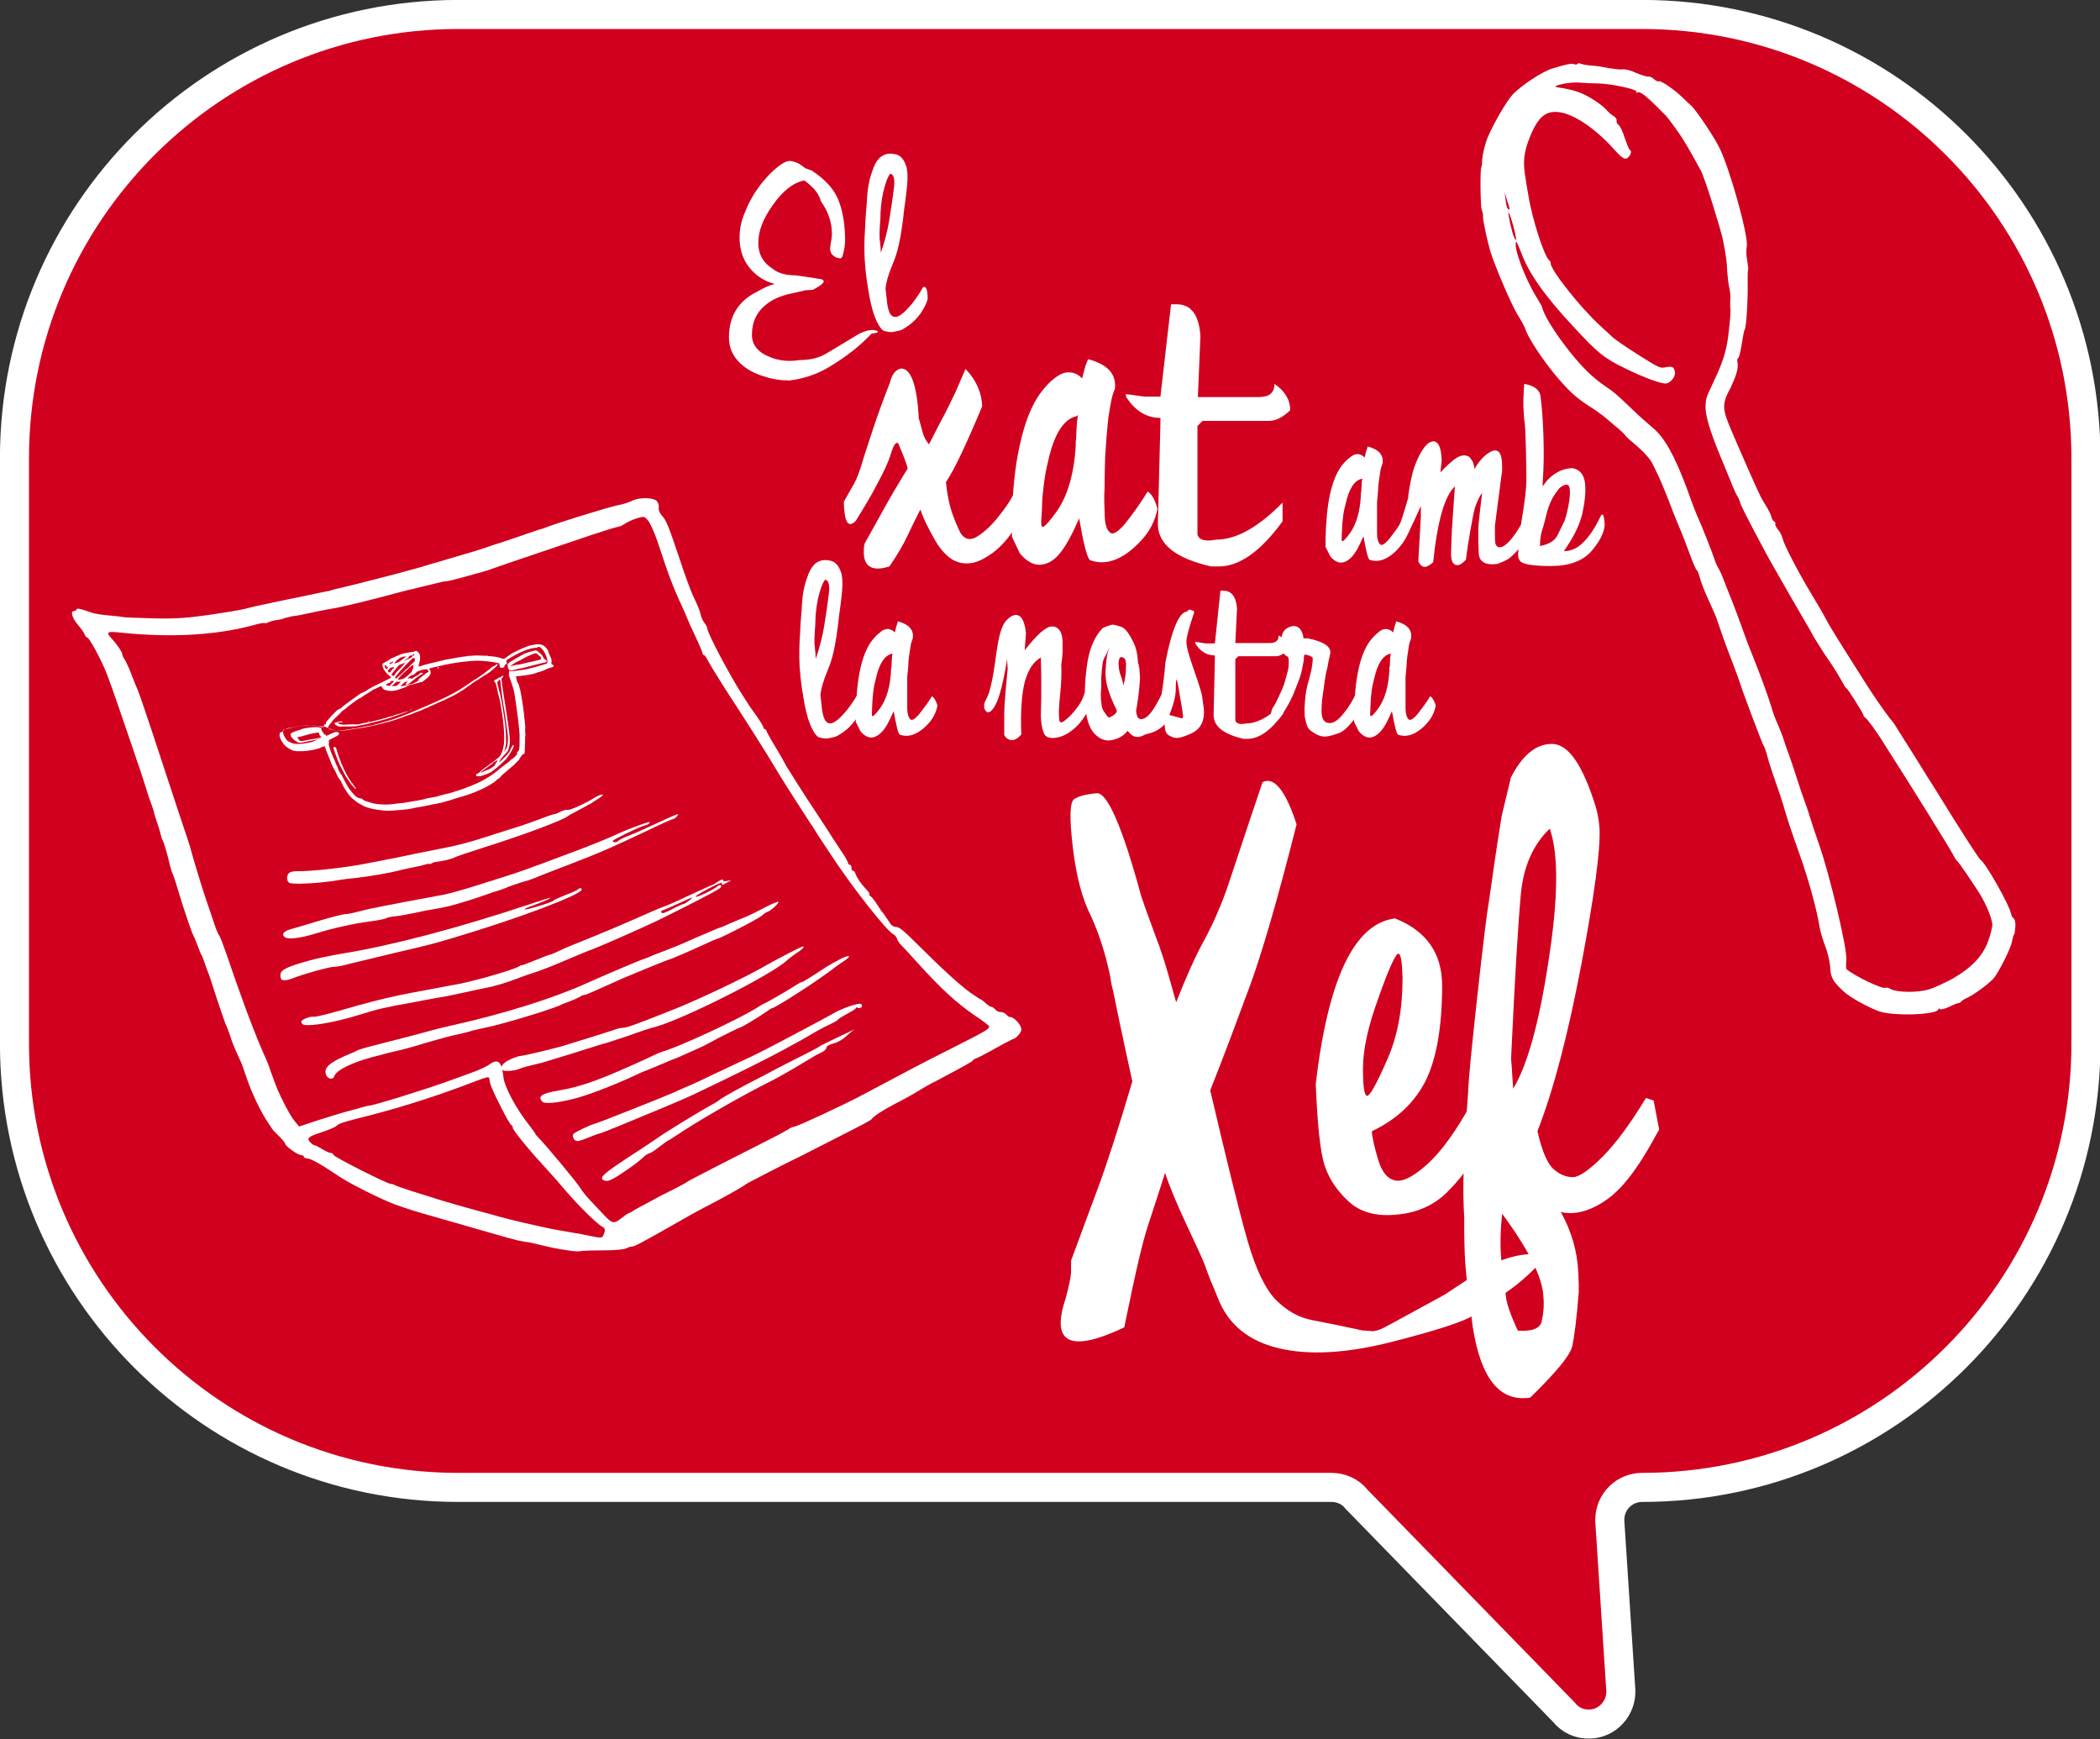 <?xml version="1.0" encoding="utf-8"?>
<!-- Generator: Adobe Illustrator 27.4.0, SVG Export Plug-In . SVG Version: 6.00 Build 0)  -->
<svg version="1.1" id="Capa_1" xmlns="http://www.w3.org/2000/svg" xmlns:xlink="http://www.w3.org/1999/xlink" x="0px" y="0px"
	 viewBox="0 0 493.5 408.7" style="enable-background:new 0 0 493.5 408.7;" xml:space="preserve">
<rect x="0" y="0" width="493.5" height="408.7" fill="#333333" stroke="none"/>
<style type="text/css">
	.st0{fill:#D1001F;stroke:#FFFFFF;stroke-width:6.828;}
	.st1{fill:#FFFFFF;}
</style>
<path id="Trazado_139" class="st0" d="M107.7,3.4h278.2c57.6,0,104.3,46.7,104.3,104.3v137.5c0,57.6-46.7,104.3-104.3,104.3l0,0
	c-4.2,0-7.6,3.4-7.6,7.6c0,0.1,0,0.2,0,0.3l2.6,39.9c0.1,4.2-3.2,7.7-7.3,7.8c-2.4,0.1-4.6-0.9-6.1-2.8l-48.7-50
	c-1.4-1.8-3.6-2.8-5.9-2.8H107.7c-57.6,0-104.3-46.7-104.3-104.3c0,0,0,0,0,0V107.7C3.4,50.1,50.1,3.4,107.7,3.4z"/>
<g>
	<g>
		<path class="st1" d="M182.1,66.7c-1.4-0.3-2.7-0.9-3.9-1.8c-2.9-2.2-4.4-5.2-4.4-9.1c0-2,0.4-4,1.3-6c1-2.6,2.4-4.9,4.1-7
			c1.4-1.7,2.8-3.1,4.4-4.2c0.5-0.3,1-0.6,1.4-0.7l0.7-0.1c1.2,0.2,2.1,0.6,2.7,1.1l0.4,0.3l0.4,0.3l1.6,0.6c3,2,5,4.1,6.1,6.6
			c1.1,2.6,1.7,5.9,1.7,10l-0.1,1.2c-0.3,1.9-0.6,2.8-1,2.8c-0.5,0-1.1-0.2-1.5-0.5c-0.7-0.5-1-1.2-0.9-2l0.1-0.9l0.2-1.1l0.1-1.2
			c0-2.8-0.9-5.4-2.6-7.7c-0.3-1.2-0.9-2.1-1.6-2.9c-0.8-0.8-1.5-1.5-2.3-2c-2.6,0.5-5.1,2.5-7.4,5.8c-2.3,3.2-3.4,6.1-3.4,8.9
			c0,2.6,1.1,4.6,3.3,6c1.3,1.1,3.2,1.6,5.5,1.6c1.5,0.2,3.5,0.5,6,0.9c1.2,0.4,0.5,1.2-2,2.5l-1.7,0.1l-2.6,0.6l-0.9,0.2
			c-2.3,0.5-4.2,1.3-5.7,2.5c-2.3,1.8-3.4,4.2-3.4,7.2c0,2.4,1.5,4.2,4.5,5.3c2,0.8,4.3,1,6.8,0.6c2.4,0,4.5-0.5,6.3-1.6
			c2.7-1.6,5-3,6.8-4.1c1.8-1.1,3.3-1.5,4.5-1.3c1.2,0.3,0.9,0.6-0.8,0.8c-2.6,2.8-5.9,5.4-9.9,7.8c-2.8,1.7-6,2.8-9.4,3.2
			c-2,0-4.1-0.3-6.1-1c-2-0.6-3.7-1.5-5.2-2.8c-2-1.8-2.9-3.9-2.9-6.3c0-5,2.2-8.6,6.7-10.8C179.5,67.6,180.9,67,182.1,66.7z"/>
		<path class="st1" d="M205,40.2c0.8-2.6,2.1-4,4.1-4.1c1,0,1.9,0.2,2.5,0.7c0.6,0.5,1.1,1.3,1.4,2.4c0.1,0.1,0.1,0.3,0.1,0.5
			c0,0.2,0.1,0.4,0.1,0.6c0.1,0.8,0.1,2.2-0.1,4c-0.2,1.9-0.4,3.4-0.6,4.7c-0.4,4-0.9,6.8-1.3,8.6c-0.4,1.8-0.9,3.2-1.4,4.4
			c-0.4,1-0.8,2-1.1,3c-0.3,1-0.5,1.9-0.6,2.8c0,0.3,0.1,0.6,0.1,0.9c0,0.3,0.1,0.6,0.1,0.9c0.2,2.5,0.6,4,1.2,4.5
			c0.5,0.5,1.2,0.5,2,0c0.8-0.5,1.7-1.4,2.8-2.7c1-1.3,1.9-2.6,2.6-3.9c0.7-0.4,1.1,0.5,1.1,2.8c-0.3,1.1-0.9,2.2-1.7,3.4
			c-0.8,1.1-1.8,2.1-2.8,2.8c-1,0.7-1.7,1.1-2.2,1.2c-0.4,0.1-0.9,0.2-1.4,0.3c-0.5,0.1-1.3,0-2.3-0.3c-0.8-0.6-1.4-1.7-2-3.2
			c-0.6-1.5-1.1-3.6-1.5-6.1c-0.1-0.8-0.3-1.7-0.4-2.5c-0.1-0.9-0.2-1.7-0.3-2.5c-0.1-0.8-0.1-1.7-0.2-2.5v0
			c-0.1-2.3-0.1-4.7,0.1-7.3c0.1-2.6,0.3-4.7,0.4-6C203.8,44.5,204.3,42,205,40.2L205,40.2z M206.9,51.2c-0.2,2.7-0.3,4.5-0.1,5.6
			c0.1,1,0.2,1.9,0.2,2.6c0.9-2.6,1.6-5.3,2-7.8c0.4-2.6,0.8-5.1,1.1-7.7c0.1-0.9,0.1-1.7-0.1-2.3c-0.1-0.4-0.4-0.7-0.8-0.8
			c-0.7,0.9-1.2,2.5-1.7,4.6C207.1,47.4,206.9,49.3,206.9,51.2z"/>
	</g>
	<g>
		<path class="st1" d="M201.1,122.4c-1.8,1.8-2.7,0.3-2.8-4.5c1.2-2.1,2.1-3.7,2.6-4.6c0.5-1,1-2.3,1.6-4.2c0.5-1.8,1.4-4.4,2.5-7.8
			c1.1-3.4,2.5-7.2,4.1-11.3c0.5-2,1.3-3.1,2.6-3.4c2.3-0.1,3.8,3.7,4.2,11.6c0.3,1.1,0.6,2.2,0.9,3.3c0.3,1.1,0.8,2.1,1.5,2.9
			c0.5-0.9,1-1.9,1.6-3.1c0.6-1.2,1.3-2.5,2-3.8c0.7-1.3,1.6-3.2,2.7-5.5c1-2.4,1.8-4.1,2.3-5.3c2.4,2.5,3.8,5.4,3.9,8.8
			c-1.7,4.1-3.3,7.7-4.7,10.7s-2.7,5.4-3.8,7.1c0.2,2,0.5,3.8,0.9,5.4c0.4,1.6,1.1,3.5,2.1,5.7c1,2.3,2.5,2.8,4.3,1.7
			c1.8-1.1,3.7-2.9,5.5-5.3c1.9-2.4,3.1-4.4,3.6-6l2.1,5c-0.4,1.4-1.5,3.2-3.2,5.6c-1.7,2.4-3.7,4.3-6,5.6c-2.3,1.4-4.4,1.7-6.4,1.1
			c-2-0.6-3.9-2.4-5.6-5.4c-1.7-3-2.8-5.3-3.3-7c-0.8,1.6-1.8,3.5-2.9,5.9c-1.1,2.4-2.6,4.9-4.4,7.5c-3.8,1.2-5.8,0.2-6-2.9
			c0-0.4,0-0.8,0-1.2c0-0.4,0.1-0.9,0.2-1.3c1.5-2.7,3-5.4,4.5-8.1c1.5-2.7,3.3-5.8,5.6-9.5c-0.2-1.1-1-3-2.2-5.9
			c-0.5-0.5-1.1,0.3-1.7,2.3c-0.6,2-1.7,4.4-3.2,7.1C204.8,116.4,203,119.3,201.1,122.4z"/>
		<path class="st1" d="M251.3,87.5c1.1,0,2.1,0.5,3,1.4c0.2-0.8,0.4-1.6,0.6-2.3c0.2-0.8,0.5-1.5,0.8-2.2c4.6,1.2,6.7,3.5,6.3,7
			c-0.4,0.9-0.7,1.9-0.9,3c-0.2,1.1-0.4,2.2-0.6,3.5l0-0.1c-0.1,1-0.2,2-0.3,3c-0.1,1-0.3,3.3-0.5,6.8c0,1.4-0.1,2.9-0.1,4.3
			c0,1.4,0,2.9-0.1,4.3c0,0.3,0,0.6,0,0.8c0,0.3,0,1.5,0.1,3.7c0,2.2,0.4,3.7,1.2,4.4c0.7,0.7,2-0.1,3.8-2.3
			c1.8-2.3,3.5-4.7,5.1-7.3c1,0.6,1.7,1.9,2.3,4c-0.5,2.8-1.8,5.4-4,7.7c-2.2,2.3-4.2,3.7-6.2,4.4c-2,0.7-3.8,0.7-5.7,0
			c-0.7-0.8-1.5-4-2.5-9.8c-1.6,3.7-3.1,6.5-4.6,8.3c-1.5,1.8-3.1,2.6-4.8,2.6c-1.5,0-3-0.9-4.5-2.6l-1.9-4c0-0.5,0-1.1,0-1.7
			c0-0.6,0-1.1,0-1.6c0.1-7.1,0.7-13.3,1.9-18.4c1.1-5.1,2.7-9.1,4.7-11.9c1.2-1.6,2.3-2.8,3.5-3.7
			C249.1,87.9,250.2,87.4,251.3,87.5z M253,97.8c-3,0.6-5.3,4.2-6.7,10.6c-0.5,2-0.8,3.8-1,5.5c-0.2,1.7-0.4,3.1-0.4,4.5
			c0,0.9-0.1,2.2-0.2,3.8c-0.1,1.7,0.2,2,1.1,1.1c0.9-0.9,1.7-2,2.5-3.1c2.5-3.5,4.1-8.7,4.5-15.5c0-0.3,0-0.6,0-0.9
			c0-0.3,0.1-0.6,0.1-0.9c0.1-3.4,0.3-5.2,0.5-5.4L253,97.8z"/>
		<path class="st1" d="M275.2,71.5h1.3c3.4,0,5.3,2.5,5.6,7.5l-0.6,14.3h14.3c2.5,0,3.7-1,3.7-3.1c2.5,1.7,3.7,3.8,3.7,6.2
			c-1.8,1.7-3.4,2.5-5,2.5h-15.6l-1.2,1.2v25.5c0.4,1.3,1.8,1.7,4.4,1.2c4.7,0,9.9-2.9,15.6-8.7v4.4c-5.1,7-10.1,10.6-15,10.6h-1.8
			c-8.3-1.9-12.5-5.2-12.5-10l0.6-23.7v-1.2c-3.3,0-6-1.7-8.1-5v-0.6l4.4,0.6h3.7L275.2,71.5z"/>
	</g>
	<g>
		<path class="st1" d="M319,106.7c0.6,0,1.2,0.3,1.7,0.8c0.1-0.4,0.2-0.9,0.3-1.3c0.1-0.4,0.3-0.8,0.4-1.3c2.6,0.7,3.8,2,3.5,4
			c-0.2,0.5-0.4,1.1-0.5,1.7c-0.1,0.6-0.2,1.3-0.3,2l0-0.1c-0.1,0.6-0.1,1.1-0.2,1.7c0,0.6-0.1,1.9-0.3,3.8c0,0.8,0,1.6,0,2.4
			c0,0.8,0,1.6,0,2.4c0,0.2,0,0.3,0,0.5c0,0.1,0,0.8,0,2.1c0,1.2,0.3,2.1,0.7,2.5c0.4,0.4,1.1,0,2.2-1.3c1-1.3,2-2.6,2.9-4.1
			c0.5,0.3,1,1.1,1.3,2.2c-0.3,1.6-1,3-2.2,4.3c-1.2,1.3-2.4,2.1-3.5,2.5c-1.1,0.4-2.2,0.4-3.2,0c-0.4-0.4-0.8-2.3-1.4-5.5
			c-0.9,2.1-1.7,3.7-2.6,4.7c-0.9,1-1.8,1.5-2.7,1.5c-0.8,0-1.7-0.5-2.5-1.5l-1.1-2.2c0-0.3,0-0.6,0-0.9c0-0.3,0-0.6,0-0.9
			c0.1-4,0.4-7.5,1-10.3c0.6-2.9,1.5-5.1,2.6-6.7c0.7-0.9,1.3-1.6,2-2.1C317.8,107,318.4,106.7,319,106.7z M320,112.5
			c-1.7,0.4-3,2.3-3.8,6c-0.3,1.1-0.5,2.1-0.6,3.1c-0.1,0.9-0.2,1.8-0.2,2.5c0,0.5-0.1,1.2-0.1,2.2c-0.1,0.9,0.1,1.1,0.6,0.6
			c0.5-0.5,1-1.1,1.4-1.7c1.4-2,2.3-4.9,2.5-8.7c0-0.1,0-0.3,0-0.5c0-0.2,0-0.3,0.1-0.5c0.1-1.9,0.1-2.9,0.3-3L320,112.5z"/>
		<path class="st1" d="M327.9,126.2c0.1-0.7,0.3-1.5,0.8-2.4c0.5-1,1.2-3.3,2.3-7.1l-0.1,0.1c0.4-3,0.9-5.5,1.6-7.4
			c0.7-1.9,1.5-3.4,2.3-4.4c0.4-0.4,0.7-0.8,1.1-1c0.4-0.2,0.7-0.3,1-0.3c1.2,0.1,1.8,1.6,1.9,4.5l-0.3,2.8c1.2-1.3,2.3-2.3,3.2-3
			c0.9-0.7,1.7-1,2.4-1c0.3,0,0.6,0.1,0.9,0.2c0.2,0.1,0.5,0.3,0.6,0.6c0.5,0.5,0.8,1.3,0.9,2.4c1.1-1.9,2.3-3.2,3.7-4v0
			c0.9-0.5,1.6-0.5,2.1,0.1c0.5,0.6,0.7,1.7,0.7,3.3c0,0.2,0,0.5,0,0.8c0,0.3,0,0.6-0.1,0.9l-1.6,12.3c0,1.9,0,3.2,0.1,4.1
			c0.4,1.1,1.2,1.2,2.4,0.3c1.2-0.9,2.6-2.8,4.2-5.7c0.6-0.5,1,0.4,1.3,2.5c-0.1,1.2-0.8,2.5-1.8,3.6c-1.1,1.2-1.9,2-2.6,2.6
			c-0.7,0.6-1.7,1-3,1.5c-2.8,0.4-4.3-0.5-4.4-2.5c-0.1-2-0.1-3.7-0.1-5.1c0-1,0.1-2.3,0.3-4c0.2-1.7,0.4-3.4,0.6-5.1
			c-0.6,0.8-1,1.7-1.4,2.7c-0.4,1-0.7,2.4-1,4.2c-0.4,1.9-0.6,3.6-0.9,5.1c-0.2,1.5-0.4,2.7-0.5,3.7c-0.8,0.9-1.5,1.3-2,1.3
			c-1,0-1.5-0.9-1.5-2.7c0-1,0.1-2.8,0.2-5.6c0.2-2.8,0.4-6.2,0.7-10.2c-2.4,2.2-4.1,8.1-5.1,17.8c-0.8,0.7-1.4,1.1-2,1.1
			c-0.6,0-1.1-0.5-1.5-1.3c0.1-1.6,0.2-3.3,0.3-5.1c0.1-1.8,0.2-3.6,0.3-5.4c0-0.7,0-1.3,0-1.6c0-0.4,0-0.6,0-0.7v-0.2
			c-1.1,2.5-2.2,4.8-3.2,6.9c-1.1,2.1-1.8,2.9-2.3,2.3C328,127.4,327.9,126.8,327.9,126.2z"/>
		<path class="st1" d="M358.7,112.9c0-0.8,0-3.2-0.1-7.1c-0.1-3.9-0.2-6.3-0.4-7.1c0-0.4-0.1-0.9-0.1-1.4c0-0.5-0.1-1.1-0.1-1.7
			c0-0.2,0-0.8,0-1.7s0.1-2.1,0.2-3.7c2.2,0.4,3.5,1.3,3.8,2.7c0.4,3.1,0.6,6.2,0.7,9.4c0.1,3.1,0.1,5.8,0,8c-0.1,2.2-0.2,3.6-0.2,4
			c1.9-2.8,4.3-4.2,7-4.3c1.8,0.3,2.8,1.6,3,3.7c0.2,2.1-0.1,4.5-0.7,7.2c-0.7,2.7-2.1,5.5-4.3,8.6c1.5,0,2.9-0.5,4.3-1.8
			s2.8-3.2,4.2-6.1c0.6-1.4,1-0.7,1.1,1.9c-0.2,1.8-1.2,3.8-3.2,6.1c-2,2.2-5.1,3.4-9.4,3.4c-4.3,0-6.7-0.4-7.3-1.2
			c-0.6-0.8-0.6-2.1,0-3.9c0-0.7,0-1.4,0-2.3c0.1-0.8,0.2-1.7,0.3-2.8l0,0C358.3,118.1,358.7,114.8,358.7,112.9L358.7,112.9z
			 M363.4,120.9c-0.3,1.2-0.6,2.5-1,3.7c-0.4,1.2-0.5,2.5-0.5,3.7c2.1-0.4,3.5-1.2,4.2-2.7c0.7-1.4,1.2-2.5,1.6-3.3
			c0.3-0.8,0.6-2,0.9-3.6c0.3-1.6,0.4-2.8,0.3-3.7c-0.1-0.9-0.4-1.2-1-1.1c-0.6,0.2-1.2,0.5-1.6,1s-1,1.3-1.6,2.4
			C364.1,118.5,363.7,119.7,363.4,120.9z"/>
	</g>
	<g>
		<path class="st1" d="M252.1,199c-0.8-6.8-0.7-10.5,0.3-11.2c1-0.7,2.8-1.2,5.3-1.4c2.5-0.3,6.1,7.9,10.6,24.6v-0.1
			c1,3,1.9,5.3,2.5,7c0.6,1.6,1.1,3.1,1.6,4.3c0.4,1.2,0.8,2.4,1.2,3.6c0.4,1.2,1.3,4.4,2.8,9.7c2.3-5.8,4.4-10.6,6.6-14.6
			c2.1-3.9,3.8-7.8,5.2-11.7c1.3-3.9,2.7-8,4.1-12.3c1.4-4.3,2.9-8.6,4.4-13.1c2.7-1.4,5.4,1.9,8,9.9c-4.4,17.4-8.1,30.2-11.1,38.3
			c-3,8.1-6,16.2-9.2,24.2c4,17,6.9,28.9,8.8,35.4c1.9,6.6,4.1,11.2,6.6,13.8c2.6,2.6,5.4,4.2,8.6,4.8c3.2,0.6,7.1,1.4,11.7,2.4
			l2.6,0.2c0.9-0.1,2-0.5,3.2-1.2c1.2-0.6,5.7-3.1,13.6-7.4c1.6-1.1,4.3-2.8,8.1-5.3c3.8-2.5,7.6-3.9,11.5-4.2l4.3,0.4
			c-2.7,3.1-5.7,6-9.2,8.4c-3.5,2.5-6.2,4.4-8.2,5.7c-2,1.3-8.3,3.4-18.9,6.1c-10.6,2.7-19.5,3.2-26.6,1.5
			c-7.1-1.7-11.9-5.6-14.3-11.8c-0.7-1.7-1.2-3-1.7-4.1c-0.4-1.1-0.9-2.2-1.3-3.5c-0.5-1.3-1.9-4.4-4.3-9.5
			c-2.4-5.1-4.1-9.2-5.1-12.3c-1.3,4-2.6,8.1-4,12.3c-1.4,4.2-3.2,12.2-5.6,24c-12.7,6-17.3,3.8-13.8-6.7c0.9-3.3,1.3-5.5,1.3-6.3
			c0-0.9,0-1.8,0-2.7c2-5.4,4.1-11.1,6.3-17c2.2-5.9,4.9-14.3,8.1-25.1c-0.7-3.3-1.5-6.7-2.2-10.2c-0.8-3.5-1.5-7.2-2.3-11
			c-0.2-0.8-0.4-1.5-0.5-2.2c-0.1-0.7-0.2-1.4-0.4-2.2c-1-4.6-2.4-9-4.3-13.2C254.3,211.2,252.9,205.8,252.1,199z"/>
		<path class="st1" d="M348,265.1c0.5,1.5,0,3.7-1.4,6.5c-1.4,2.8-3.7,5.7-6.7,8.7c-3,2.9-6.9,4.7-11.7,5.1
			c-4.8,0.5-8.6-0.6-11.3-3.1c-2.8-2.6-4.6-5.4-5.6-8.4c-1-3-1.7-9.4-2.1-19.2c2.9-24.8,9.1-37.7,18.6-38.9
			c7.4,2.9,11.1,8.2,11.1,15.8c0,9.6-1.3,17-3.8,22.2c-2.6,5.2-6.8,9.2-12.7,12c0,1.2,0.5,3.4,1.4,6.5c0.9,3.1,2.3,4.8,4.2,5.1
			c1.9,0.3,4.4-1.1,7.7-4.1c3.2-3,6.5-7.6,9.8-13.6L348,265.1z M328.6,224.1c-0.6,0-2.2,3.4-4.6,10.2c-2.5,6.8-3.7,12.3-3.7,16.7
			c0,4.3,0.3,6.5,1,6.5c0.6,0,2.2-2.8,4.6-8.3c2.5-5.5,3.7-12,3.7-19.4C329.5,226,329.2,224.1,328.6,224.1z"/>
		<path class="st1" d="M355,182.8c2.7-5.3,5.9-8,9.7-8c3.9,0,7.3,5,10.4,15.1c0.4,1.6,0.7,3.2,0.8,4.9c0.2,4.9-1.2,15.5-4.3,31.9
			c-3.1,16.3-6.5,29.4-10.3,39.1c1.1,4.8,2.4,7.8,3.9,9c1.5,1.3,3,1.8,4.5,1.8c1.5-0.1,3.8-1.7,6.9-4.8c3.1-3.1,6.5-7.7,10.2-13.8
			l1.8,0.6l1.3,6.8c-2.7,5-5.1,8.9-7.4,11.7c-2.3,2.9-4.8,5-7.6,6.4c-2.8,1.4-5.5,1.9-8.1,1.3c2.5,4.5,3.9,9.3,4.1,14.3
			c0,0.8,0.1,1.6,0.1,2.4c0,0.8,0,1.5,0,2.3v-0.1c-0.5,6.5-1.1,10.7-1.5,12.6v-0.1c-0.2,1.1-1.2,2.7-2.9,4.8c-1.7,2-4,4.5-7,7.4
			c-7.1,1.1-11.6-4.4-13.5-16.6c-0.4-3.2-0.8-6.2-1.2-9.1c-0.3-2.9-0.6-5.7-0.7-8.4c0-1.4-0.1-2.8-0.1-4.2c0-1.4,0-2.7,0-3.9
			c-0.2-3.3-0.3-7.4-0.1-12.2c0.2-4.8,0.5-10.6,1-17.2v0.1c0.1-3.5,0.9-11.2,2.2-23.1c1.3-11.9,2.2-19,2.6-21.4v0.1
			c0.4-2.6,0.8-5.6,1.3-9.1c0.5-3.5,1.1-7.4,1.8-11.7l2-8.3L355,182.8z M353.9,304.7c0.2,1.7,1,4,2.3,6.9c1.4,2.8,1.2,3.2-0.5,1
			c4,0.4,6.2-0.3,6.6-2.1c0.4-1.8,0.6-3.8,0.4-5.8c-0.2-4.6-3.5-11.1-9.7-19.5c-0.4,3.9-0.5,7.5-0.2,10.7
			C353.3,298.9,353.6,301.9,353.9,304.7z M355.1,248.8c0.1,1.3,0.2,2.1,0.2,2.4c0,0.3,0.1,1.9,0.3,4.6c3.3-5.4,6.1-15.4,8.3-30
			c2.3-14.7,2.4-25,0.3-31.1c-3.9,3.7-6.2,8.9-6.8,15.4C356.8,216.5,356,229.4,355.1,248.8z"/>
	</g>
	<path class="st1" d="M408.3,85.1c-0.1-0.5,0-1,0.2-1c0.2,0,0.5-1.5,0.8-3.2c0.3-1.7,0.5-3.2,0.7-3.4c0.4-0.6,0.8-7.4,0.7-11.3
		c0-1.3,0-2.5,0.1-2.7c0.1-0.2,0-1.1-0.2-2.2c-0.2-1-0.3-2.6-0.1-3.4c0.4-2.6-4.1-18.6-6.5-23.3c-1.4-2.8-5.4-8.7-6.6-9.8
		c-0.7-0.6-1.3-1.2-1.4-1.3c-2-2.1-5.7-4.7-6.2-4.4c-0.2,0.1-0.7-0.1-1.1-0.5c-0.4-0.4-1.1-0.7-1.4-0.6c-0.4,0-1.7-0.4-2.9-0.9
		c-1.2-0.6-2.6-0.9-3.1-0.8c-0.5,0.1-2-0.1-3.3-0.3c-1.4-0.3-3.3-0.6-4.2-0.6c-1-0.1-2-0.3-2.3-0.4c-0.3-0.2-0.6-0.2-0.8,0
		c-0.1,0.2-0.4,0.2-0.7,0.1c-0.5-0.3-2,0-5.2,1c-2.4,0.7-7.6,4.2-9.4,6.2c-1.5,1.7-4.4,6.7-5.8,10c-0.6,1.5-1.2,3.8-1.3,5.5
		c0,0.7-0.1,1.4-0.2,1.5c-0.3,0.6-0.2,9.2,0.1,10c0.2,0.5,0.4,1.2,0.3,1.6c0,1,1.1,6.1,1.8,8.4c1.4,4.2,4.9,12.3,6.3,14.6
		c0.9,1.4,1.7,2.9,1.9,3.5c0.5,1.8,4,7.1,6.9,10.6c3.1,3.7,4.9,5.4,8,7.4c1.5,0.9,3.4,2.3,4.3,3.1c0.9,0.8,2.1,1.8,2.6,2.2
		c0.5,0.4,1.1,1,1.4,1.3c0.2,0.3,0.7,0.8,1,1.1c2.9,2.4,4.8,4.3,5.5,5.6c0.4,0.8,1.2,2.4,1.7,3.5c0.5,1.1,1.5,3.5,2.2,5.3
		c0.7,1.9,1.8,4.7,2.5,6.3c0.7,1.6,1.8,4.5,2.5,6.4c0.7,1.9,1.4,3.6,1.6,3.7c0.2,0.1,0.6,1.1,0.9,2.3c0.3,1.1,1.3,3.5,2.1,5.2
		c0.8,1.7,1.7,3.8,1.9,4.5c0.7,2.1,1.6,4.8,3.4,9.4c0.9,2.3,1.7,4.6,1.9,5.2c0.7,2.3,5.4,14.7,5.6,14.8c0.1,0.1,0.5,1.1,0.8,2.3
		c0.3,1.2,0.9,3,1.3,4.2c1.2,3.4,2.4,6.9,2.9,8.8c0.7,2.3,1.1,3.7,3.6,10.7c1.9,5.4,3.8,12.1,4.6,17c0.2,1,0.8,2.9,1.3,4.2
		c0.5,1.3,1,3.4,1.1,4.7c0.1,2.5,0.6,3.4,3.2,5.8c1.4,1.3,5.5,3.6,8.2,4.6c3.3,1.2,13.5,0.9,14-0.4c0.1-0.3,0.3-0.3,0.4-0.1
		c0.1,0.2,1,0,2.1-0.5c1-0.5,2-0.9,2.2-0.9c0.2,0,0.5-0.1,0.6-0.3c0.1-0.2,0.9-0.7,1.8-1.1c1.6-0.8,4.7-3.1,5.9-4.4l0,0
		c1.1-1.3,4-6.9,4.3-8.6c0.2-1,0.4-1.7,0.5-1.7c0.1,0.1,0.2-0.7,0.3-1.7c0.1-1-0.1-2-0.4-2.1c-0.3-0.2-0.5-0.6-0.6-1.1
		c-0.3-1.9-6-12-7.2-12.7c-0.4-0.3-4.3-6.3-11.2-17.5c-0.3-0.4-2.1-3.3-4-6.4c-2-3.1-3.9-6.2-4.3-6.8c-0.4-0.7-1.1-1.8-1.7-2.4
		c-1.4-1.8-4.1-5.7-5.6-8.1c-7-11-8.6-13.6-9.6-15.5c-0.6-1.2-2.1-3.7-3.3-5.7c-2.9-4.8-6.2-11.1-6.7-12.8c-0.2-0.8-0.7-1.9-1.2-2.4
		c-0.4-0.5-0.7-1.1-0.6-1.3c0.1-0.2,0-0.4-0.3-0.6c-0.3-0.2-0.5-0.6-0.6-1c-0.1-0.4-0.5-1.3-0.9-2c-0.4-0.7-1.1-1.8-1.5-2.5
		c-0.6-1.1-5-11.1-5.5-12.3c-0.1-0.3-0.8-1.8-1.5-3.5c-2.2-5.1-2.3-6.3-0.2-10.1C408,88.3,408.6,86.5,408.3,85.1z M354.3,49
		c-0.2-0.2-0.4-1.2-0.5-2.1l-0.2-1.7l0.6,2C354.9,49.2,354.9,49.6,354.3,49z M355.8,55.7c-0.6-1.4-1.5-5.7-1.3-5.8
		c0.1,0,0.6,1.3,1.1,3.1C356.4,55.9,356.5,57.4,355.8,55.7z M400.8,95.3c-0.1,2.2,1,5.9,3.4,11.7c1.2,3,2.6,6.2,2.9,7.1
		c0.4,0.9,0.9,2.1,1.2,2.5c0.3,0.5,0.6,1.2,0.7,1.7c0.2,0.8,5.9,11.7,8.2,15.6c0.6,1,1.8,3.2,2.8,4.9c1,1.7,2.4,4.2,3.3,5.7
		c0.8,1.4,2.2,3.7,2.9,5.1c0.8,1.3,2.4,3.9,3.6,5.6c1.2,1.7,2.5,3.9,3,4.8c0.5,0.9,0.9,1.7,1.1,1.7c0.4,0.2,4,6,4,6.3
		c0,0.2,0.2,0.5,0.4,0.6c0.5,0.3,2.8,3.4,4.8,6.7c6.1,9.5,15.2,24.2,15.8,25.4c0.4,0.8,0.9,1.6,1.1,1.7c0.4,0.3,3.3,4.6,5.1,7.4
		c1.7,2.7,3.2,6.4,3.1,7.7c-0.1,0.6-0.4,2-0.8,3.1l0,0c-1.2,3.8-3.9,6.7-8.6,9.4c-1.7,0.9-4.2,2.1-5.6,2.5c-2.6,0.8-7.5,0.7-8.9-0.1
		c-0.4-0.3-1-0.4-1.2-0.3c-0.7,0.4-7.4-2.8-9.2-4.4c-0.1-0.1-0.1-1.1,0-2.3c0.2-2.4-3.9-19.9-6.5-27.2c-0.9-2.6-1.8-5.3-2-6
		c-0.2-0.7-0.7-2.3-1.2-3.6c-0.5-1.3-1.3-3.7-1.8-5.3c-0.5-1.6-1.3-4-1.8-5.4c-0.5-1.3-1.2-3.3-1.5-4.3c-0.3-1-1-2.6-1.4-3.6
		c-0.5-1-1.1-2.7-1.4-3.8c-0.8-2.6-2.3-6.8-4.5-12.3c-0.6-1.4-1.9-4.9-2.9-7.7c-1-2.8-2.3-6.1-2.8-7.3c-0.5-1.2-1-2.6-1.2-3.1
		c-0.2-0.5-0.6-1.4-0.9-2c-0.4-0.6-0.8-1.5-1-2.1c-0.5-1.6-3.3-8.7-3.9-9.9c-0.3-0.6-1.5-3.6-2.6-6.8c-3-8-5.3-12.1-8-14.4
		c-1.2-1-3.5-3-5-4.5c-3.7-3.5-4.1-3.9-6.2-5.3c-3.2-2.2-5.5-4.5-8.6-8.4c-3.4-4.3-5.9-8.4-6.3-10.2c0-0.2-0.7-1.3-1.4-2.5
		c-2.8-4.6-5.4-11.7-4.7-12.9c0.1-0.1,0.6,1.1,1.2,2.6c1.7,4.7,5.4,10,12.2,17.3c5.6,6.1,7.3,7.5,12.1,9.8c4.4,2.2,8.8,3.8,9.8,3.6
		c1.1-0.2,2.2-1.7,2-2.7c-0.2-1.2-0.6-1.4-2.2-1.1c-1.2,0.3-1.6,0.1-6.2-2.8c-2.7-1.7-5.7-3.7-6.5-4.5c-0.8-0.8-2.1-1.9-2.8-2.6
		c-4.5-4.1-11.7-13.2-11.5-14.6c0-0.2-0.1-0.5-0.3-0.6c-1.1-0.7-4-9.5-4.9-15.1c-0.3-1.7-0.6-3.4-0.6-3.7c-0.8-4.1-0.6-6.5,1-10.4
		c2-4.9,4-6.3,7.6-5.5c3.6,0.9,8.1,4.1,12.4,8.9c1.7,1.9,2.4,2.2,3,1.6c0.7-0.7,0.9-1.5,0.4-1.8c-0.2-0.1-0.7-1.4-1.2-2.8
		c-0.4-1.4-1.1-2.8-1.4-3c-0.3-0.2-0.6-0.7-0.5-1c0.1-0.4-0.3-0.9-0.8-1.2c-0.5-0.3-1.2-0.9-1.6-1.4c-0.4-0.5-1.9-1.7-3.4-2.6
		c-2.5-1.5-4.2-2.1-8.2-2.7c-1.7-0.3,3.1-1.3,5.2-1.1c1.1,0.1,3,0.2,4.2,0.2c3.1,0,9.6,1.4,9.3,2c-0.2,0.3-0.1,0.3,0.3,0.1
		c0.6-0.3,2.4,1.2,6.7,5.6c0.2,0.2,1.3,1.7,2.4,3.2c1.7,2.4,2.7,4.1,5.7,9.6c0.9,1.6,4.6,13.5,5.2,16.3c0.8,4.2,0.9,5,1,7.5
		c0.1,1.3,0.3,3,0.5,3.8c0.2,0.8,0.3,2.1,0.2,2.9c0,0.8,0,1.5,0,1.7c0.2,0.4,0,2.8-0.5,6.9c-0.5,3.7-1.4,6.3-3.5,10.7
		C400.9,93.5,400.9,93.6,400.8,95.3z"/>
	<g>
		<path class="st1" d="M82,226.5c1.3-0.3,6.2-1.5,10.8-2.6c8.6-2,9.2-2.2,13.6-3.5c15.5-4.6,30.3-10.2,30.3-11.4
			c0-0.4-0.5-0.4-0.9,0c-0.2,0.2-1.5,0.8-2.9,1.3c-1.4,0.6-2.7,1.1-2.8,1.3c-0.2,0.4-6.6,2.3-6.8,2.1c-0.1-0.1,0.6-0.5,1.6-0.8
			c2.5-0.9,4.5-1.8,4.4-1.9c-0.1-0.1-2.2,0.6-4.9,1.5c-17.5,5.8-32.9,9.8-44.2,11.6c-2.3,0.4-5.8,1.1-7.5,1.6
			c-5.4,1.5-6.8,2.2-6.8,3.4c0,0.4,0.1,0.9,0.2,1l0,0c0.4,0.4,1.4,0.3,2.9-0.3c2.2-0.9,7.6-2.4,9.2-2.6
			C78.9,227.2,80.7,226.9,82,226.5z"/>
		<path class="st1" d="M136.5,246.9c2.6-0.8,5.3-1.7,5.9-1.8c0.6-0.2,3.1-1,5.5-1.8c2.4-0.9,5.1-1.8,6.1-2c7-2,27.6-12.4,31-15.7
			c0.4-0.4,1.4-1.1,2.1-1.6c1.3-0.8,2.1-1.6,1.6-1.6c-0.4,0-5.8,2.8-8.6,4.4c-4.8,2.8-15.8,8-21.8,10.4c-10.1,4-11.1,4.3-11.9,4.3
			c-0.4,0-1.4,0.2-2.1,0.5c-1.2,0.4-5.6,1.8-11.8,3.7c-2.4,0.7-9.4,2.4-10.1,2.4c-0.3,0-1.4,0.3-2.4,0.8c-1.9,0.8-2.7,2-1.8,2.6h0
			c0.5,0.3,3,0.1,4-0.4c0.3-0.2,2.6-0.8,5.2-1.4C129.6,249,133.8,247.8,136.5,246.9z"/>
		<path class="st1" d="M95.6,235.8c1.7-0.3,3.6-0.7,4.2-0.8c0.6-0.1,2.1-0.4,3.3-0.6c1.2-0.2,2.9-0.5,3.7-0.7
			c0.8-0.2,2.5-0.5,3.7-0.8c1.2-0.3,2.3-0.5,2.4-0.5c0.1,0,1.2-0.3,2.4-0.5c1.2-0.3,3.7-1,5.5-1.7c1.8-0.7,4.4-1.6,5.7-2
			c1.3-0.5,3-1.1,3.9-1.5c3.5-1.5,7.8-3.3,9.2-3.8c1.4-0.5,11.4-4.9,14.7-6.5c5.8-2.8,14.4-7.2,15-7.8c0.5-0.5-0.1-0.9-0.6-0.4
			c-0.9,0.8-4.8,2.7-5.2,2.5c-0.2-0.1,1.1-0.9,3-1.9c1.9-1,3.3-1.6,3.2-1.3c-0.3,0.5,0.2,0.5,1.3-0.2l0.9-0.5l-1,0.2
			c-0.7,0.1-1,0.1-1-0.2c0-0.3-0.4-0.1-1.1,0.3c-0.6,0.4-1.2,0.8-1.3,0.8s-1.7,0.7-3.6,1.6c-4.5,2.1-6.4,3-8.6,3.8
			c-1,0.4-2.9,1.2-4.2,1.8c-4.3,1.9-7.8,3.4-11.5,4.9c-4.7,1.9-7,2.8-8.8,3.7c-0.8,0.4-1.7,0.7-1.8,0.7s-1.7,0.6-3.4,1.3
			c-1.7,0.7-3,1.2-3,1.1c0-0.1-0.2,0-0.5,0.2c-1,0.8-11.8,3.9-15.9,4.5c-1,0.2-3.2,0.6-4.8,0.9c-1.6,0.3-3.8,0.7-4.8,0.9
			c-4.2,0.8-7.6,1.6-12.3,2.9c-7.3,2.1-10,2.8-10.6,2.7c-1-0.1-2.9,0.7-2.9,1.2c0,0.3,0.3,0.6,0.6,0.7h0c1.6,0.4,7.4-0.6,12.9-2.3
			C88.3,237.2,91.4,236.5,95.6,235.8z M155.7,213.9c0.2,0,1.7-0.7,3.5-1.5c1.7-0.8,3.3-1.5,3.4-1.5c0.4,0-1.5,1.4-1.9,1.5
			c-0.2,0-1.4,0.5-2.5,1.1c-2.3,1.2-2.8,1.3-2.8,0.7C155.4,214.1,155.5,213.9,155.7,213.9z"/>
		<path class="st1" d="M134.1,235.2c1.1-0.4,2.2-1,2.4-1.1c0.2-0.2,0.5-0.3,0.8-0.3s2.1-0.8,4.1-1.7c2-0.9,4.2-1.9,4.9-2.2
			c0.7-0.3,3.1-1.3,5.3-2.2c2.2-0.9,4.4-1.8,5-2c1.3-0.4,5.2-2.1,8.7-3.7c1.7-0.8,3.1-1.4,3.2-1.4c0.6,0,10.1-4.9,10.6-5.5
			c0.4-0.4,0.9-0.7,1.1-0.8c0.6,0,3-2.1,2.7-2.4c-0.1-0.1-1.6,0.5-3.3,1.4c-1.7,0.9-3.7,1.9-4.5,2.2c-0.8,0.3-2.4,1-3.6,1.5
			c-1.1,0.5-2.2,1-2.4,1c-0.2,0-2.6,1.1-5.5,2.3c-2.8,1.3-5.8,2.5-6.6,2.8c-0.8,0.3-2.3,0.9-3.4,1.3c-1.1,0.5-2.1,0.9-2.2,0.9
			c-0.3,0-10.2,4.2-13.7,5.8c-7.5,3.4-19.2,7.1-31.3,9.8c-1.4,0.3-4.3,1-6.4,1.6c-2.1,0.6-6.5,1.7-9.6,2.5c-3.2,0.8-6.1,1.6-6.4,1.8
			c-0.3,0.2-1,0.5-1.5,0.7c-4.9,2-6.5,3.3-5.9,5l0,0c0.4,1.1,1.7,1.3,2,0.3c0.4-1.3,4.1-3.1,8.5-4.3c1.2-0.3,2.7-0.7,3.4-0.9
			c0.7-0.2,2-0.5,2.9-0.7c0.9-0.2,4-1,6.8-1.9c2.8-0.8,6-1.7,7.2-1.9c1.1-0.3,2.7-0.6,3.5-0.9c0.8-0.2,2.4-0.6,3.5-0.8
			c3-0.6,13.6-3.7,17-5.1C131.7,236.1,133,235.6,134.1,235.2z"/>
		<path class="st1" d="M87,216.5c1.8-0.2,3.5-0.6,3.7-0.7c0.2-0.2,1.2-0.4,2.2-0.5c1-0.1,3.1-0.5,4.6-0.8c1.5-0.3,3.1-0.7,3.5-0.7
			c0.4-0.1,1.1-0.2,1.7-0.3c0.5-0.1,1.4-0.3,2-0.4c1.2-0.2,6.2-1.7,8.4-2.5c0.8-0.3,2.1-0.7,2.9-1c0.8-0.2,1.8-0.6,2.2-0.7
			c1.6-0.7,3.7-1.4,5.1-1.8c0.8-0.2,2.2-0.7,3.1-1.1c0.9-0.4,4.4-1.7,7.7-3c6.6-2.5,10.4-4.2,18.6-8.1c2.9-1.4,5.4-2.5,5.6-2.5
			s0.5-0.3,0.8-0.6c0.4-0.5,0.4-0.6-0.4-0.3c-0.5,0.2-2.6,1.1-4.7,2.1c-2.1,1-4.8,2.2-6.1,2.7c-1.3,0.5-2.5,1.1-2.6,1.3
			c-0.4,0.4-1.3,0.4-1.3,0c0-0.3,6-3.2,7.4-3.6c0.6-0.1,1.1-0.4,1.2-0.6c0.3-0.4,0.1-0.4-3.5,0.9c-1.3,0.5-3,1.2-3.9,1.6
			c-1.5,0.8-7.5,3.2-12.7,5.1c-1.5,0.6-3.3,1.2-4,1.5c-0.7,0.3-2.2,0.8-3.3,1.2c-1.1,0.4-2.3,0.9-2.8,1c-0.4,0.2-0.9,0.3-1.1,0.4
			c-0.2,0.1-3.4,1.1-7.2,2.3c-3.7,1.2-8.1,2.5-9.7,2.8c-14.5,2.7-17.6,3.3-19.8,3.9c-1.4,0.4-3,0.7-3.5,0.7c-0.5,0-3.2,0.7-5.9,1.5
			c-2.7,0.8-5.6,1.7-6.4,1.9c-2,0.5-2.7,1.2-2,1.9h0c0.6,0.7,3.2,0.5,7.2-0.7C78.2,218.1,83.1,217,87,216.5z"/>
		<path class="st1" d="M157.7,249.1c0.8-0.3,1.6-0.6,1.8-0.7c0.2-0.1,1.5-0.7,2.9-1.3c1.4-0.6,3.3-1.5,4.2-2
			c3.1-1.7,7.2-3.7,7.4-3.7c0.3,0,3.6-2,5.7-3.4c0.8-0.6,1.6-1.1,1.7-1.1c0.7,0,9.7-5.8,13.2-8.4c1.2-0.9,2.8-2.1,3.6-2.6
			c2.3-1.5,1.4-1.7-1.2-0.3c-0.3,0.2-0.9,0.5-1.3,0.7c-0.4,0.2-2.2,1.3-3.8,2.4c-1.7,1.1-3.2,2-3.3,2c-0.2,0-1,0.4-1.9,1
			c-1.7,1.1-6.9,4.1-7.1,4.1c-0.1,0-1.1,0.6-2.4,1.4c-4.5,2.7-17.5,8.7-21.2,9.8c-0.5,0.1-2.1,0.8-3.5,1.5
			c-11.1,5.1-15.7,6.8-21,7.7c-4.2,0.7-5.3,1.4-4,2.7v0c0.5,0.5,3.2,0.3,6.9-0.6c3.4-0.8,10-3.3,16.3-6.3
			C153.8,250.8,156.9,249.4,157.7,249.1z"/>
		<path class="st1" d="M202.3,235.9c-0.5-0.3-4.4,1-6.4,2.2c-1.4,0.8-3.3,1.8-11.4,6.1c-5.3,2.8-7.5,3.9-10.6,5.3
			c-1.4,0.7-4.5,2.1-7,3.3c-2.4,1.2-5.1,2.4-5.9,2.7c-0.8,0.4-2.1,0.9-2.9,1.3c-2.3,1-17.1,6.9-18.2,7.2c-1.5,0.4-4.9,2.1-5.2,2.5
			c-0.1,0.2-0.1,0.7,0.1,1l0,0c0.5,0.9,1,0.8,3.7-0.3c1.2-0.5,2.4-0.9,2.5-0.9c0.3,0,6.9-2.7,15.5-6.3c2.4-1,6.1-2.6,8.1-3.6
			c8.4-4,16-7.8,19.1-9.5c1.8-1,3.7-2,4.2-2.3c0.5-0.2,1.7-1,2.8-1.6c1-0.6,2.8-1.6,3.9-2.1c1.1-0.5,2.2-1.1,2.3-1.3
			c0.1-0.2,1.1-0.8,2.2-1.4c1.1-0.6,2-1.1,2-1.3c0-0.2,0.2-0.2,0.5-0.1C202.4,237.1,202.9,236.3,202.3,235.9z"/>
		<path class="st1" d="M199.9,242.3c-1,0.5-3,1.4-4.4,2.1c-1.4,0.7-2.7,1.3-2.8,1.4c-0.2,0.2-1.3,0.8-3.1,1.7c-0.4,0.2-1.3,0.7-2,1
			c-0.7,0.4-4.2,2.1-7.7,4c-5.9,3-10.6,5.6-11,6.1c-0.1,0.1-1.1,0.7-2.2,1.3c-2.2,1.2-10.1,6-11.9,7.3c-0.6,0.4-3.8,2.6-7.1,4.7
			c-5.9,3.9-6.9,4.8-5.9,5.4l0,0c0.9,0.5,1.9,0.1,5.5-2.4c1.5-1,3.2-2.3,3.8-2.9c0.6-0.6,1.3-1,1.5-1c0.2,0,1.3-0.7,2.3-1.5
			c1.1-0.8,2-1.5,2.1-1.5c0.1,0,1-0.6,2.1-1.3c4.4-3,13.8-8.4,19.4-11.3c4.9-2.5,5.5-2.8,12.8-7.2c0.3-0.2,1.1-0.6,1.7-0.9
			c0.7-0.3,1.2-0.8,1.2-1.1c0-0.4,0.6-0.7,1.6-1c0.9-0.2,2.2-0.9,2.9-1.6c0.7-0.6,1.7-1.5,2.2-1.8
			C201.4,241.7,201,241.7,199.9,242.3z"/>
		<path class="st1" d="M209.9,259.6c2.9-1.5,4.9-2.6,6.8-3.8c0.7-0.4,2.2-1.3,3.3-1.8c6.4-3.4,8.6-4.6,8.7-4.9
			c0.1-0.2,0.3-0.3,0.4-0.3c0.2,0,2.2-1,4.5-2.3c2.3-1.3,4.5-2.4,4.8-2.5c0.3-0.1,0.8-0.6,1.2-1.1c0.5-0.7,0.5-1.1,0.2-1.8
			c-0.6-1.1-1.7-2.1-2.3-2.1c-0.3,0-0.7-0.2-1-0.6c-0.3-0.3-0.8-0.6-1.3-0.6c-0.5,0-1-0.2-1.3-0.6c-0.3-0.3-0.6-0.6-0.9-0.6
			c-0.2,0-0.9-0.4-1.4-0.9s-1.1-0.9-1.2-0.9c-0.1,0-1.1-0.7-2.3-1.5c-2.3-1.6-7-5.9-12.8-11.7c-2.8-2.8-4-3.8-4.7-3.8
			c-0.7,0-1.2-0.4-1.8-1.4c-0.5-0.8-1.1-1.6-1.3-1.9c-0.3-0.3-0.9-1.2-1.4-2c-0.5-0.8-1.2-1.7-1.5-1.9c-0.3-0.2-0.5-0.5-0.3-0.5
			c0.2,0-0.2-0.6-0.9-1.3c-1.2-1.3-2-2.5-2.4-3.6c-0.1-0.4-0.4-0.6-0.6-0.6c-0.2,0-0.3-0.3-0.3-0.7s-0.2-0.7-0.4-0.7
			c-0.2,0-0.4-0.2-0.4-0.4s-0.6-1.4-1.4-2.5c-0.7-1.1-1.8-2.7-2.3-3.5c-1.3-2.1-2.8-4.3-3.1-4.8c-0.5-0.7-5-7.6-5.6-8.6
			c-0.3-0.5-0.9-1.5-1.3-2.1c-0.4-0.6-0.9-1.4-1.1-1.8c-0.5-1-2.3-4.1-3.3-5.7c-0.4-0.7-0.9-1.6-1-1.9c-0.1-0.4-0.4-0.6-0.5-0.6
			c-0.2,0-0.3-0.2-0.3-0.4c0-0.3-1.3-2.3-2.7-4.2c-0.2-0.2-1.2-1.8-2.3-3.5c-2.9-4.5-8.2-14.5-8.2-15.6c0-0.2-0.3-0.8-0.7-1.3
			c-0.4-0.5-0.8-1.5-0.9-2.1c-0.1-0.6-0.8-2.3-1.5-3.7c-0.7-1.4-2.2-5.5-3.4-9.2c-2.7-8-3.1-9-4.2-10.2c-0.5-0.6-0.8-1.3-0.7-1.8
			c0.1-0.5-0.1-1.1-0.4-1.5c-0.7-0.9-4-1-5.7-0.2c-1.1,0.5-1.9,0.8-3.9,1.2c-3.2,0.8-13.6,4-16.7,5.2c-0.3,0.1-0.7,0.3-0.9,0.3
			c-0.2,0-2.1,0.7-4.2,1.4c-2.1,0.7-4.1,1.4-4.4,1.5c-0.3,0.1-1.5,0.5-2.8,0.9c-1.2,0.4-2.9,1-3.9,1.3c-2.3,0.7-10.2,3-13.9,4.1
			c-4.1,1.2-16.8,4.4-18.2,4.7c-0.6,0.1-1.3,0.3-1.6,0.4c-0.3,0.1-1,0.3-1.7,0.4c-0.6,0.1-1.9,0.4-2.9,0.6c-1,0.2-2.2,0.5-2.8,0.6
			c-0.5,0.1-2.1,0.4-3.5,0.7c-1.4,0.3-2.9,0.6-3.3,0.7c-3,0.6-4.7,1-6.6,1.5c-1.2,0.3-5,0.9-8.4,1.4c-5.1,0.7-7.3,0.9-12.6,0.8
			c-3.5-0.1-6.9-0.2-7.4-0.3c-0.5-0.1-2.1-0.3-3.5-0.4c-1.4-0.1-3-0.4-3.5-0.5c-0.5-0.2-1.6-0.5-2.4-0.8c-1.1-0.3-1.5-0.4-1.6-0.1
			c-0.1,0.2-0.4,0.4-0.7,0.4c-0.8,0-0.3,1.7,1,3.2c0.6,0.7,1.3,1.6,1.5,2.1c0.2,0.5,0.5,0.9,0.7,0.9c0.5,0,3.5,5.6,4.7,8.8
			c1.1,2.9,3,8.4,5,14.3c0.5,1.5,1.5,4.3,2.1,6.2c0.7,1.9,1.4,4.2,1.7,5.1c0.3,0.9,0.8,2.7,1.3,4c0.5,1.3,0.9,2.5,0.9,2.8
			c0.2,0.7,0.3,1.1,0.9,2.8c0.3,0.9,0.6,2,0.7,2.4c0.1,0.4,0.2,0.9,0.4,1.2c0.3,0.5,1.1,3.1,1.7,5.8c0.2,0.8,0.5,1.8,0.7,2.2
			c0.2,0.4,0.7,1.9,1.1,3.3c1.3,4.4,3.4,10.6,3.7,11c0.1,0.2,0.6,1.3,1,2.4c0.4,1.1,0.8,2.1,0.9,2.2c0.1,0.1,0.4,0.8,0.7,1.7
			c0.3,0.8,0.6,1.8,0.8,2.2c0.2,0.4,1.2,3.4,2.2,6.6c1.1,3.2,2,6,2.2,6.2c0.1,0.2,0.5,1.3,0.9,2.4c0.3,1.1,1,2.8,1.4,3.7
			c0.4,0.9,0.9,2,1.1,2.4c0.2,0.4,0.8,2.1,1.4,3.9c1.1,3.3,3.4,8.1,5,10.4c0.5,0.8,1,1.5,1,1.5c0,0.1,0.7,0.8,1.5,1.6
			c0.8,0.8,1.5,1.6,1.5,1.8c0,0.6,3,2.7,3.7,2.7c0.4,0,0.7,0.2,0.7,0.4c0,0.2,0.4,0.4,0.8,0.4c0.8,0,3.3,1.4,7.3,4.1
			c2.6,1.8,10.1,5.5,13.3,6.7c3.1,1.1,3.6,1.3,10.3,3.2c7.4,2.1,8.3,2.4,13.6,3.9c4.9,1.4,5.3,1.5,7.5,1.8c0.7,0.1,2.3,0.5,3.5,0.8
			c1.2,0.3,3.5,0.8,5.1,1l0,0c1.6,0.3,3.2,0.4,3.5,0.3c0.3-0.1,2.7-0.2,5.3-0.2c2.9,0,5.1-0.2,5.6-0.5c0.4-0.2,1-0.4,1.3-0.4
			c0.6,0,2.1-0.8,9-4.7c5-2.9,7.1-4,9.8-5.4c2.9-1.5,7.7-4.2,7.9-4.5c0.1-0.1,2.6-1.4,5.5-2.9c2.9-1.5,6.1-3.1,7.2-3.6
			c2.9-1.5,2.9-1.5,9.8-5c3.6-1.8,6.8-3.5,7-3.7C205.5,262.1,207.3,261,209.9,259.6z M142,289.7L142,289.7c-0.4,1.3-0.5,1.3-3.4,0.7
			c-1.3-0.3-3-0.6-3.7-0.7c-2.4-0.4-5.3-0.9-7.9-1.5c-1.4-0.3-3.2-0.7-4-0.9c-0.8-0.2-2.5-0.6-3.7-0.9c-1.2-0.3-2.7-0.7-3.3-0.9
			c-5.7-1.5-12-3.3-14.7-4.2c-0.8-0.3-3-0.9-4.8-1.5c-1.8-0.6-3.5-1.2-3.7-1.3c-0.2-0.2-0.6-0.3-0.9-0.3c-0.9,0-13.3-6.3-13.5-6.8
			c-0.1-0.3-0.4-0.5-0.7-0.5c-0.3,0-1.2-0.4-2-0.9c-0.8-0.5-1.6-0.9-1.8-0.9c-0.2,0-0.6-0.3-1-0.7c-0.9-1-0.5-1.3,2.8-2.4
			c1.5-0.5,3-1.1,3.3-1.4c0.8-0.7,1.5-0.9,8.2-2.6c8.1-2.1,16.4-4.8,24.7-8c2.4-0.9,3-1.1,3.1-0.6c0.1,1.4,0.7,2.7,2.6,6.5
			c1.2,2.4,2.4,4.5,2.6,4.5c0.2,0.1,0.3,0.3,0.3,0.6c0,0.5,3.8,5.2,6.7,8.3c0.8,0.9,2.4,2.7,3.6,4c4,4.8,7.6,8.5,10.2,10.6
			C142.2,288.6,142.3,288.8,142,289.7z M186.8,264.7c-0.6,0.1-1.2,0.4-1.3,0.5c-0.1,0.1-2.2,1.3-4.6,2.5c-8.1,4.1-19.1,9.7-19.4,10
			c-0.2,0.2-2.8,1.6-5.9,3.1c-3,1.6-5.9,3.2-6.5,3.5c-0.5,0.4-1.1,0.7-1.2,0.7c-0.1,0-0.8,0.4-1.4,0.9v0c-2.5,1.9-2.4,1.9-5.6-1.5
			c-1.6-1.7-3.2-3.4-3.4-3.7s-0.9-1.1-1.3-1.8c-1-1.5-8-9.9-9.4-11.3c-0.6-0.6-1-1.1-1-1.2c0-0.1-0.6-0.9-1.2-1.7
			c-3.2-4-6.1-9.3-6.3-11.7c-0.4-3.6-1.3-4.4-3.4-2.8c-0.6,0.4-2.1,1.1-3.4,1.6c-1.3,0.5-4.4,1.6-6.9,2.5
			c-5.3,1.9-17.3,5.6-17.9,5.5c0,0-0.6,0.1-1.3,0.3c-0.7,0.2-2.4,0.7-4,1.1c-1.5,0.4-4.6,1.4-6.9,2.1l-4.2,1.4l-1-1.2
			c-1-1.1-3.4-5.7-4.4-8.3c-0.3-0.7-0.7-1.8-0.9-2.4s-0.6-1.5-0.7-2c-0.2-0.5-0.7-1.9-1.3-3.1c-1.3-2.9-3.8-9.2-5.7-14.7
			c-0.9-2.4-2.2-6.3-3-8.6c-0.8-2.3-1.6-4.4-1.8-4.6c-0.2-0.2-0.7-1.4-1.1-2.6c-0.4-1.2-1.2-3.6-1.8-5.3c-1-2.8-3.6-11.5-3.9-12.8
			c-0.1-0.3-0.4-1.3-0.7-2.2c-0.3-0.9-3-8.9-5.9-17.8c-2.9-8.9-5.5-16.5-5.7-16.9c-0.2-0.4-0.9-2.1-1.5-3.7
			c-0.6-1.6-1.4-3.3-1.7-3.7c-0.3-0.4-0.5-1-0.5-1.2c0-0.4-1.2-2.2-2.5-3.6c-1.3-1.4-1.1-1.7,1.7-1.4c12,1.3,23,0.7,32-1.8
			c1.1-0.3,2.1-0.5,2.3-0.4s0.6,0,0.9-0.2c0.4-0.2,1.2-0.4,1.9-0.5c0.7-0.1,1.4-0.2,1.7-0.4c0.2-0.1,1.1-0.3,2-0.5
			c0.9-0.1,2-0.3,2.4-0.4c0.4-0.1,1.9-0.4,3.3-0.7c1.4-0.3,3.1-0.6,3.7-0.7c1.6-0.2,10.1-2.3,13.4-3.2c1.5-0.4,4-1.1,5.5-1.4
			c1.5-0.4,3.7-0.9,4.9-1.2c1.2-0.3,2.4-0.6,2.8-0.6c0.4,0,2.1-0.4,3.9-0.9c1.8-0.5,3.9-1.1,4.7-1.3c0.8-0.2,1.8-0.6,2.2-0.7
			c0.7-0.3,9.6-3.3,23.2-7.9c3.3-1.1,6.2-2,6.5-2c0.3,0,1-0.3,1.6-0.7c0.6-0.4,1.8-1,2.8-1.3c1.7-0.5,1.8-0.5,2.6,0.4
			c0.5,0.5,1.4,2.5,2.3,5c2.7,8.2,3.5,10.4,6.1,16c0.5,1.1,0.9,2,0.9,2.1c0,0.1,0.8,1.9,1.8,4c1,2.1,1.8,4,1.8,4.2s0.1,0.4,0.3,0.4
			c0.2,0,0.6,0.6,1,1.4c0.8,1.5,4.5,7.4,6.7,10.7c1.5,2.3,7.2,11.2,9.6,15.3c0.9,1.5,3,4.8,4.6,7.3c1.6,2.5,3.1,4.8,3.3,5.1
			c0.2,0.3,0.9,1.3,1.4,2.2c0.6,0.9,2.2,3.3,3.5,5.3c4.8,7.3,12.9,17.6,14.4,18.3c0.4,0.2,0.8,0.7,0.9,1.1c0.1,0.4,0.6,1.1,1,1.5
			c0.4,0.4,2.1,2.2,3.7,4c5.6,6.2,9.3,9.6,13.7,12.6c1.7,1.1,3.1,2.2,3.2,2.4c0.3,0.6-0.6,1.1-8.7,5.2c-7.4,3.7-10.5,5.4-22.4,11.7
			C197.8,259.8,187.8,264.5,186.8,264.7z"/>
		<path class="st1" d="M133.3,190.3c-0.2-0.1-0.9,0.1-1.5,0.4c-0.6,0.3-1.3,0.6-1.5,0.6c-0.2,0-0.7,0.2-1.1,0.3
			c-2.6,1-6.5,2.4-7.9,2.8c-0.9,0.3-3.9,1.2-6.6,2.1c-4.3,1.4-7.7,2.3-11.1,2.9c-0.5,0.1-3,0.6-5.5,1.1c-2.5,0.5-5.6,1.2-6.9,1.4
			c-1.3,0.3-3.6,0.7-5.1,1c-4.3,0.9-13.3,1.9-16.1,1.8c-0.7,0-1.6,0.1-1.9,0.3c-0.7,0.4-0.9,1.8-0.2,2.4c0.5,0.5,7.1,0.2,11.7-0.6
			c1.1-0.2,2.9-0.4,4-0.5c2.7-0.3,7.8-1.1,10.7-1.9c1.3-0.3,2.8-0.6,3.3-0.7c0.5-0.1,1.5-0.3,2.1-0.5c0.7-0.2,1.2-0.3,1.2-0.2
			c0,0.1,0.2,0,0.5-0.1c0.3-0.2,0.5-0.3,0.6-0.3c2.2-0.3,4-0.7,4.8-1.1c0.5-0.3,3.6-1.3,7-2.4c8.9-2.8,18.3-6.3,19.6-7.3
			c0.2-0.2,1.4-0.8,2.7-1.5s2.5-1.4,2.8-1.5c0.2-0.2,1-0.7,1.8-1.2c0.9-0.6,1.2-0.9,0.8-0.9c-0.4,0-1.3,0.4-2.2,1
			C137.1,189,133.8,190.5,133.3,190.3z"/>
		<g>
			<path class="st1" d="M103,157c0.1,0,0.1-0.1,0-0.2c-0.1-0.1-0.2-0.1-0.2,0.1C102.8,157.1,102.8,157.1,103,157z"/>
			<path class="st1" d="M96.3,166.9c0.2-0.1,0.4-0.1,0.5-0.2C96.8,166.6,96.7,166.6,96.3,166.9C95.9,167,95.9,167,96.3,166.9z"/>
			<path class="st1" d="M86.9,169.5c0,0-0.2,0-0.3,0c-0.2,0-0.3,0.1-0.3,0.1C86.3,169.7,86.9,169.6,86.9,169.5z"/>
			<path class="st1" d="M78.7,170.1c0.1,0.2,0.2,0.3,0.7,0.5c0.5,0.2,0.7,0.2,1.2,0.1c0.3,0,0.7,0,0.9,0c0.1,0,0.6,0,1,0
				c0.4,0,0.8-0.1,0.8,0l0,0c0,0,2.1-0.4,2.6-0.5c0.1,0,0.5-0.1,0.8-0.2c0.3-0.1,0.6-0.2,0.8-0.2c0.4-0.1,1.6-0.4,2-0.5
				c1-0.2,3.3-1,4.7-1.5c0.6-0.2,1.2-0.5,1.4-0.5c0.2-0.1,0.4-0.2,0.4-0.2s0,0-0.1,0c0,0-0.2,0.1-0.3,0.1c-0.1,0-0.3,0.1-0.4,0.1
				s-0.3,0.1-0.4,0.1c-0.2,0.1-0.5,0.2-0.8,0.3c-0.1,0-0.5,0.1-0.8,0.2c-0.3,0.1-0.6,0.2-0.6,0.2c-0.1,0.1-0.5,0.2-1.4,0.4
				c-0.2,0.1-0.4,0.1-0.5,0.2c-0.1,0-0.3,0.1-0.5,0.1c-0.3,0.1-0.7,0.2-1.8,0.5c-1.2,0.3-1.7,0.4-2.1,0.5c-0.2,0-0.6,0.1-0.8,0.1
				c-0.2,0-0.4,0.1-0.5,0.1c-0.1,0.1-1.1,0.3-1.2,0.2c-0.1,0-0.1,0-0.2,0c-0.1,0.1-0.1,0.1-0.2,0c-0.1,0-0.3,0-0.6,0
				c-0.9,0-1.6,0.1-1.9,0.1c-0.6,0-1.4-0.2-1.5-0.4c0-0.1,0.3-0.2,0.8-0.2c0.4,0,0.4,0,0.3-0.1c-0.1-0.1-0.2-0.1-0.4-0.1
				c-0.3,0-1.4,0.3-1.5,0.4C78.6,169.8,78.6,170,78.7,170.1z"/>
			<path class="st1" d="M117.3,159.2c0,0-0.2,0.1-0.3,0.2c-0.1,0.1-0.4,0.2-0.5,0.3c-0.4,0.1-0.5,0.3-0.2,0.6c0.2,0.2,0.3,0.5,0.6,2
				c0.2,0.9,0.4,1.8,0.5,1.9c0.1,0.2,0.9,5.3,0.9,5.9c0,0.2,0.1,0.7,0.1,1.1c0.1,1,0.1,3.2,0,3.8c-0.1,0.5-0.2,1.2-0.4,1.6
				c-0.4,1.1-0.4,1.1-2.1,2.4c-2.6,1.9-2.8,2-3,2.3c-0.1,0.1-0.2,0.2-0.2,0.2c-0.1,0-0.1,0.1-0.2,0.1c-0.1,0.1-0.2,0.2-0.3,0.2
				c-0.3,0.1-0.3,0.1-0.3,0.4c0,0.1,0.1,0.2,0.2,0.2l0,0c0.1,0,0.4,0,0.6,0c0.8-0.1,2.8-0.9,3-1.2c0.1-0.1,0.2-0.2,0.4-0.3
				c0.6-0.4,2-1.7,2.8-2.5c0.4-0.4,1.1-1.6,1.4-2.1c0.3-0.5,0.5-1.2,0.4-1.2c-0.1-0.1-0.3,0-0.3,0.2c0,0.1,0,0.2-0.1,0.2
				c0,0-0.1,0.1-0.1,0.1c0,0.1-0.1,0.2-0.2,0.4s-0.1,0.3-0.1,0.3c0,0.1-0.7,1.1-1.1,1.4c-0.9,1-1.9,1.8-1.5,1.3
				c0.1-0.1,0.2-0.3,0.3-0.5c0.1-0.2,0.5-0.6,0.8-1c0.8-0.8,1.1-1.2,1.2-1.8c0.4-1.3,0.2-2.9-0.5-7.7c-0.5-3.3-1.1-6.8-1.1-7
				c0-0.1,0-0.5-0.1-0.9c-0.1-0.7-0.1-0.7,0.2-0.9c0.2-0.2,0.3-0.5,0.1-0.4c-0.1,0-0.3,0.1-0.4,0.2c-0.2,0.1-0.4,0.2-0.4,0.3
				C117.4,159.2,117.3,159.2,117.3,159.2z M116.7,179.1c-0.2,0.3-0.4,0.6-0.4,0.7c-0.2,0.3-1.3,1-2,1.2h0c-0.3,0.1-0.8,0.3-0.9,0.4
				c-0.5,0.3-0.5,0.1,0-0.3c0.3-0.2,0.5-0.4,1.8-1.3c0.4-0.3,0.7-0.5,0.7-0.6c0-0.1,0.1-0.1,0.1-0.1s0.2-0.1,0.4-0.2
				C117,178.5,117.1,178.5,116.7,179.1z M117.6,160.1c0.1,1.1,0.5,4.7,0.9,6.7c0.2,1,0.6,4.4,0.8,5.7c0.1,0.8,0.1,1.5,0,2.2
				c0,0.5-0.3,1.3-0.4,1.3c0,0-0.1,0.1-0.1,0.1h0c0,0.1-0.4,0.6-0.4,0.6c0,0,0.1-0.3,0.2-0.5c0.3-1,0.4-1.7,0.3-2.8
				c0-0.3,0-0.5,0-0.5c0-0.1,0-0.4-0.1-1.7c-0.1-1.6-1.1-7.8-1.3-8.2c0,0-0.1-0.4-0.2-0.7c-0.1-0.4-0.2-0.9-0.3-1.2
				c-0.2-0.8-0.2-0.8,0.1-1.1c0.2-0.2,0.3-0.3,0.4-0.3C117.5,159.6,117.6,159.9,117.6,160.1z"/>
			<path class="st1" d="M119.4,157c0.1,0,0.1,0.1,0.1,0.2c0,0.2,0.2,0.3,0.5,0.3l0,0c0.2,0,0.5,0,0.5,0c0.2-0.1,1.6-0.4,2.6-0.6
				c1.2-0.3,2.7-0.7,3.1-0.8c0.1,0,0.7-0.2,1.2-0.3c0.7-0.1,1-0.2,1-0.3c0.1-0.1,0-0.4-0.1-0.4c0,0-0.1-0.1-0.1-0.1
				c0-0.1-0.1-0.1-0.2-0.1c-0.1,0-0.2-0.1-0.3-0.4c-0.2-0.5-0.9-1.2-1.4-1.5c-0.3-0.2-0.4-0.2-0.8-0.1c-0.2,0-0.4,0.1-0.4,0.1
				c0,0-0.1,0.1-0.3,0.1c-0.1,0-0.5,0.1-0.7,0.2c-0.3,0.1-0.5,0.2-0.6,0.2c-0.1,0-0.2,0.1-0.2,0.1c-0.1,0-0.4,0.2-0.8,0.4
				c-0.7,0.4-1.9,1.1-2.7,1.6c-0.5,0.3-0.6,0.6-0.5,0.8c0.1,0.1,0.1,0.1,0,0.3C119.4,156.9,119.4,156.9,119.4,157z M120.5,156.1
				c0.7-0.5,0.8-0.5,1.4-0.8c0.3-0.1,0.8-0.4,1.1-0.6c0.6-0.3,1.2-0.6,1.7-0.8c0.2-0.1,0.3-0.1,0.3-0.1c0,0,0.2-0.1,0.4-0.2
				c0.5-0.2,0.7-0.1,1.1,0.3c0.1,0.1,0.3,0.3,0.4,0.3c0.2,0.1,0.3,0.5,0.2,0.7c-0.1,0.1-0.4,0.2-1.8,0.5c-0.3,0.1-1.1,0.2-1.8,0.4
				c-0.7,0.2-1.6,0.4-2.1,0.4h0c-0.4,0.1-1,0.2-1.2,0.3C119.8,156.7,119.9,156.5,120.5,156.1z"/>
			<path class="st1" d="M79.1,167c-0.1,0.1-0.3,0.3-0.6,0.6c-0.2,0.2-0.5,0.5-0.6,0.6s-0.4,0.5-0.7,0.8c-0.3,0.3-0.5,0.6-0.5,0.6
				s-0.1,0.1-0.1,0.3c0,0.2-0.1,0.3-0.2,0.3c-0.2,0-0.4,0.3-0.3,0.4c0,0,0,0.1,0,0.1c0,0-0.1,0.1-0.1,0.1c0,0.1-0.1,0.1-0.5,0
				c-1.2-0.3-1.7-0.3-2.9-0.4c-0.8-0.1-4.8,0.6-5.5,0.9c-0.3,0.1-0.5,0.3-0.6,0.5c-0.1,0.1-0.1,0.2-0.3,0.2c-0.2,0-0.3,0.1-0.4,0.2
				c-0.1,0.2-0.1,0.3-0.1,0.7c0.1,0.6,0.4,1.2,1,2c0.2,0.3,1.1,1,1.6,1.2c0.2,0.1,0.4,0.2,0.4,0.2c0.1,0.1,1.3,0.3,1.8,0.2
				c0.3,0,0.7,0,0.9,0c0.4,0,2.5-0.3,3-0.5c0.1,0,0.3-0.1,0.4-0.1c0.1,0,0.4-0.1,0.7-0.3c0.9-0.3,0.8-0.4,1,0.3
				c0.1,0.3,0.3,0.9,0.5,1.3c0.3,0.7,0.6,1.5,0.7,1.8c0.1,0.3,0.7,1.6,0.8,1.7c0.1,0.1,0.3,0.5,0.7,1.4c0.1,0.3,0.3,0.5,0.3,0.6
				c0,0,0.2,0.2,0.3,0.4s0.2,0.4,0.3,0.4c0,0,0.1,0.1,0.1,0.2c0,0.1,0.1,0.3,0.2,0.5c0.1,0.2,0.3,0.5,0.3,0.6
				c0.2,0.3,0.2,0.4,0.7,1.1c0.4,0.7,1.1,1.5,1.5,1.8c0.6,0.5,1.1,0.9,1.3,1c0.1,0.1,0.5,0.2,0.7,0.4c0.5,0.3,1.2,0.6,1.3,0.6
				c0,0,0.3,0.1,0.7,0.2c0.9,0.3,2.7,0.5,3.8,0.6c1.1,0,1.5,0,3.6-0.2c0.6-0.1,1.1-0.1,1.1-0.1v0c0,0,1-0.1,2.2-0.4
				c2.1-0.4,2.4-0.4,3.7-0.7c0.4-0.1,0.9-0.2,1.1-0.2s0.6-0.2,1-0.2c0.3-0.1,1-0.3,1.4-0.4c0.4-0.1,1.2-0.3,1.7-0.5
				c0.5-0.2,1.4-0.4,2-0.6c2.8-0.8,5.7-2.1,7.3-3.2c0.2-0.1,0.3-0.2,0.3-0.2c0,0,0.2-0.2,0.5-0.4c0.2-0.2,0.4-0.4,0.5-0.4
				c0.1,0,0.7-0.6,0.7-0.7c0,0,0.1-0.1,0.1-0.1c0.1,0,0.1,0,0.1-0.1c0,0,0-0.1,0.1-0.1c0,0,0.2-0.1,0.4-0.3c0.2-0.2,0.5-0.4,0.6-0.5
				c0.1-0.1,0.3-0.3,0.3-0.3c0.1-0.1,0.6-0.5,1.2-1c0.1-0.1,0.3-0.2,0.4-0.4c0.1-0.1,0.4-0.4,0.6-0.6c0.2-0.2,0.4-0.4,0.4-0.4
				c0-0.1,0.2-0.4,0.4-0.7c0.3-0.4,0.4-0.6,0.6-0.6c0.2-0.1,0.3-0.1,0.3-0.4c0-0.6,0.1-2.5,0.1-2.7c0-0.1,0-0.4,0-0.6
				c0-0.2,0-0.4,0-0.5c0.1-0.1,0.1-0.3,0-1.2c0-0.3,0-0.5,0-0.5c0.1,0,0-0.8-0.1-2c-0.1-0.5-0.1-1.3-0.2-1.8c-0.1-1-0.7-5-0.9-5.5
				c-0.3-1.2-0.3-1.2-0.6-1.7c-0.1-0.2-0.2-0.5-0.2-0.6c0-0.1,0-0.2,0-0.2c0,0-0.1-0.2-0.1-0.3l-0.1-0.3l0.4,0
				c1.2-0.1,3.2-0.4,3.9-0.6c0.4-0.1,0.8-0.3,0.8-0.3c0,0,0.2-0.1,0.4-0.1c0.7-0.2,0.9-0.3,1.2-0.4c0.2-0.1,0.3-0.2,0.4-0.2
				c0.1-0.1,0.9-0.4,1.4-0.5c0.4-0.1,0.5-0.3,0.3-0.5c-0.1-0.1-0.2-0.2-0.3-0.2c-0.1,0-0.2-0.1-0.1-0.5c0.1-0.3,0-0.8-0.4-1.6
				c-0.1-0.3-0.3-0.6-0.3-0.8c-0.1-0.4-0.5-1-0.9-1.3c-0.3-0.3-0.9-0.5-1.2-0.5c-0.1,0-0.2,0-0.2,0c-0.1-0.1-1.8,0.2-2.2,0.3
				c-1,0.4-1.9,0.7-2.6,1.1c-0.1,0-0.4,0.2-0.6,0.3c-0.7,0.3-1.2,0.6-2,1.2c-0.8,0.6-0.8,0.6-1.6,0.3c-0.5-0.2-1.9-0.4-2.4-0.4
				c-0.2,0-0.5,0-0.6-0.1s-0.3,0-0.3,0c-2-0.1-2.3-0.1-3.7,0c-0.3,0-0.7,0-0.9,0.1c-0.5,0-4.5,0.7-4.9,0.8c-0.2,0-0.7,0.2-1.3,0.3
				c-1.8,0.4-3.8,0.9-4.6,1.2c-0.2,0.1-0.3,0.1-0.4,0.1c-0.2,0-0.1-0.3,0-0.7c0.3-0.9,0.3-2.1-0.1-2.5c-0.1-0.1-0.3-0.2-0.3-0.3
				c-0.2-0.2-0.5-0.2-0.6-0.1c0,0.1-0.4,0.2-1.3,0.3c-1.4,0.2-1.8,0.3-3.3,1c-1.2,0.5-1.3,0.6-1.7,0.9c-0.2,0.1-0.5,0.3-0.7,0.4
				c-0.2,0.1-0.4,0.2-0.5,0.3c-0.4,0.4,0.2,1.8,1.3,2.7c0.3,0.3,0.6,0.5,0.6,0.6c0,0-0.1,0.1-0.3,0.2c-0.2,0.1-0.4,0.2-0.6,0.3
				c-0.2,0.1-0.4,0.2-0.4,0.2c-0.1,0-0.1,0.1-0.2,0.1c0,0-0.2,0.1-0.4,0.2c-1.2,0.6-2.1,1-2.6,1.3c-0.3,0.2-0.8,0.4-1,0.6
				c-0.3,0.2-0.7,0.4-0.9,0.5c-0.2,0.1-0.4,0.2-0.4,0.2c0,0-0.2,0.1-0.3,0.1c-0.1,0.1-0.6,0.4-1.1,0.8c-1.6,1.1-3.2,2.3-3.7,2.8
				C79.4,166.7,79.2,166.9,79.1,167z M117.5,156.8c0,0,0.1,0.1,0.2,0.1c0.1,0,0.2,0,0.3,0c0.2,0.1,0.6-0.2,0.6-0.5
				c0-0.2,0.1-0.2,0.3-0.3c0.1,0,0.2-0.1,0.2-0.1c0-0.1,0-0.4-0.1-0.6c-0.1-0.2,0-0.3,1.2-1c1.4-0.8,2.2-1.2,3.5-1.7
				c0.9-0.3,1.9-0.5,2.3-0.5c0.3,0,0.4,0,0.3-0.1c0,0,0-0.1,0.1-0.1c0.1,0,0.2,0,0.3,0c0,0,0.2,0.1,0.4,0.2c0.8,0.6,1.8,2.8,1.5,3.5
				c-0.1,0.3-0.2,0.3-0.7,0.4c-0.2,0.1-0.4,0.1-0.6,0.2c-0.1,0-0.9,0.3-1.8,0.5c-1.5,0.4-1.7,0.5-3.4,0.7c-1.3,0.2-1.9,0.2-2.1,0.2
				l-0.3-0.1l-0.1,0.3c0,0.2,0,0.3,0,0.3c0.1,0.1,0.1,0.2,0,0.2c-0.1,0-0.1,0.1,0.4,1.5c0.7,2,0.8,2.2,1.2,5.1
				c0.4,2.6,0.9,6.8,0.9,7.6c0,0.1,0,0.3,0,0.6c0,0.7,0,2.6-0.1,2.9c0,0.1-0.2,0.3-0.3,0.5c-0.2,0.2-0.3,0.3-0.2,0.4
				c0.1,0.2,0,0.3-0.5,0.8c-0.1,0.1-0.4,0.4-0.6,0.5s-0.5,0.4-0.6,0.5c-0.3,0.3-0.9,0.7-1.8,1.4c-0.5,0.4-0.9,0.7-0.9,0.7
				c-0.2,0.3-2.1,1.6-2.8,2c-0.5,0.3-1.6,0.9-2.1,1.1c-0.1,0.1-0.4,0.2-0.7,0.3c-0.3,0.1-0.8,0.4-1.2,0.5s-0.8,0.3-1,0.4
				c-0.5,0.2-3,1-3.7,1.2c-0.2,0.1-0.4,0.1-0.5,0.1c-0.1,0-0.4,0.1-1.9,0.5c-0.6,0.2-1.1,0.3-1.2,0.3c0,0-0.5,0.1-1.1,0.2
				c-0.6,0.1-1.1,0.2-1.2,0.3c-0.1,0-0.6,0.1-1,0.2h0c-1,0.2-4.1,0.7-4.1,0.7c0,0-0.6,0-1.2,0.1c-2.2,0.3-2.7,0.3-3.9,0.2
				c-0.7,0-1.9-0.2-2.4-0.4c-1-0.3-1.4-0.4-1.8-0.7c-0.2-0.2-0.4-0.3-0.5-0.3c-0.3,0-0.7-0.1-1.1-0.4c-0.5-0.4-1.6-1.7-2-2.4
				c-0.3-0.5-1.2-2.2-1.4-2.7c-0.1-0.1-0.1-0.2-0.2-0.2c0,0-0.1,0-0.1-0.1c0-0.1-0.1-0.3-0.2-0.4c-0.1-0.1-0.2-0.4-0.3-0.6
				c-0.1-0.2-0.1-0.3-0.1-0.4c0,0-0.1-0.1-0.1-0.2c0-0.1-0.1-0.2-0.2-0.4c-0.1-0.1-0.2-0.5-0.3-0.7c-0.1-0.3-0.2-0.6-0.3-0.7
				c-0.4-0.8-1-2.4-1.1-2.9c-0.1-0.4-0.2-0.6-0.1-0.8c0-0.1,0-0.4,0-0.5c-0.1-0.2-0.1-0.2,0.4-0.5c0.8-0.4,1.1-0.6,1.2-0.6
				c0,0,0.2-0.1,0.3-0.2c0.7-0.3,0.6-0.9-0.1-0.9c-0.3,0-0.4,0-1.3,0.4c-1,0.5-1.2,0.6-1.2,0.4c0-0.1-0.1-0.3-0.3-0.2
				c-0.1,0-0.2,0-0.2-0.2c0-0.1-0.2-0.3-0.2-0.3c-0.2-0.2-0.4-0.6-0.4-0.9c0-0.2,0-0.3-0.1-0.2s-0.1,0-0.2,0c-0.4-0.2-1.3-0.2-2.7,0
				c-0.7,0.1-1.4,0.2-1.5,0.3c-0.4,0.2-0.9,0.3-1.2,0.4c-0.2,0.1-0.4,0.1-0.5,0.2c-0.1,0-0.3,0.1-0.5,0.2c-0.4,0.1-0.6,0.4-0.5,0.6
				c0.1,0.1,0.1,0.2,0.1,0.3c0,0.1,0.1,0.2,0.1,0.2c0,0,0.1,0.1,0.1,0.1c0.1,0.3,1.1,1,1.2,1c0,0,0.1,0,0.2,0.1
				c0.2,0.2,0.8,0.2,1.9-0.1c0.6-0.1,1.4-0.3,1.9-0.4c0.5-0.1,0.9-0.2,1-0.3c0.1,0,0.2-0.1,0.3-0.1c0.1,0,0.1,0-0.1,0.1
				c-0.3,0.1-0.3,0.1-1.1,0.5c-0.6,0.3-0.8,0.3-1.8,0.5c-0.6,0.1-1.3,0.2-1.5,0.2c-1.1,0-1.4,0-1.7-0.1c-0.7-0.2-1.6-0.7-1.6-0.9
				c0,0,0-0.1,0-0.1c-0.1,0-0.2-0.2-0.5-0.7c-0.2-0.3-0.3-1-0.3-1.3c0-0.1,0-0.2,0-0.2c0,0,0.4-0.1,0.8-0.2s0.9-0.2,0.9-0.2
				c0.1-0.1,2.1-0.5,3.2-0.6c1-0.1,1.9-0.1,2.7,0c0.4,0.1,0.8,0.1,1.7,0.2c0.3,0,0.7,0.1,0.9,0.2c0.2,0.1,0.4,0.2,0.4,0.2
				c0.1,0,0.2,0.1,0.4,0.1c0.4,0.2,1.2,0.4,1.6,0.5c0.7,0.1,1.7,0,4.1-0.4c2.8-0.4,4.2-0.7,6.2-1.2c0.8-0.2,1.4-0.4,1.5-0.4
				c0.1,0,1.2-0.3,1.8-0.5c0.4-0.1,2-0.7,2.3-0.8c0.1-0.1,0.5-0.2,0.8-0.3c0.3-0.1,0.7-0.2,0.9-0.3c0.2-0.1,0.4-0.2,0.5-0.2
				c0.1,0,0.2-0.1,0.2-0.1c0.1,0,0.4-0.2,0.8-0.3c0.4-0.1,0.8-0.3,1-0.4c0.2-0.1,0.4-0.2,0.5-0.2c0.1-0.1,0.4-0.2,0.7-0.3
				c0.2-0.1,0.8-0.4,1.3-0.6c1.1-0.5,1.6-0.7,2-0.9c0.2-0.1,0.4-0.2,0.5-0.2c0.1,0,0.2-0.1,0.2-0.1c0,0,0.3-0.2,0.6-0.3
				c1.2-0.5,3.2-1.6,3.3-1.8c0,0,0.1-0.1,0.2-0.1c0.1,0,0.9-0.6,1.9-1.3c0.9-0.7,1.7-1.2,1.8-1.2s0.3-0.2,0.6-0.4
				c0.9-0.6,0.9-0.6,1.6-1c0.3-0.2,0.9-0.6,1.2-0.9c0.3-0.3,0.6-0.5,0.7-0.6c0.1-0.1,0.2-0.1,0.2-0.2c0,0,0.1-0.1,0.2-0.2
				c0.2-0.1,0.2-0.2,0.2-0.4c0-0.1,0-0.2,0.1-0.3c0.1,0,0.1,0,0.1,0c0,0,0.1,0.1,0.2,0C117.5,156.7,117.5,156.7,117.5,156.8z
				 M75.5,173.3c0,0-0.7,0.1-1.5,0.3l0,0c-0.8,0.1-1.9,0.3-2.3,0.4c-1.1,0.2-1.1,0.2-1.4-0.1c-0.3-0.3-0.5-0.8-0.3-0.7
				c0.1,0,1.1-0.2,2-0.5c0.9-0.3,2.7-0.6,2.9-0.6c0,0,0.1,0.1,0.1,0.3c0,0.1,0.1,0.4,0.3,0.6S75.5,173.3,75.5,173.3z M98.3,157.7
				c0.1,0,0.3-0.1,0.6-0.2c0.5-0.2,1.2-0.3,1.5-0.2c0.3,0.1,0.4,0.6,0.1,0.7c-0.1,0-1.2,0.8-1.5,1.1c-0.1,0.1-0.3,0.2-0.4,0.3
				c-0.2,0.1-0.3,0.2-0.2,0.3c0.1,0.1,0.1,0.1-0.1,0.2c-0.1,0.1-0.4,0.3-0.6,0.4c-0.4,0.2-0.7,0.4-1.3,0.5h0c-0.1,0-0.7,0.2-1.3,0.3
				l-1,0.2l0.2-0.2c0.5-0.6,0.7-0.8,1.1-0.9c0.4-0.1,0.5,0,0.3,0.1c-0.1,0-0.1,0.1-0.1,0.1c0,0,0,0.1-0.1,0.1
				c-0.1,0-0.2,0.2-0.1,0.3c0.3,0.2,0.4,0.1,1.5-0.8c0.9-0.7,1.1-0.9,1.6-1.2c0.3-0.2,0.6-0.4,0.7-0.4c0.1-0.1,0.2-0.1,0.2-0.2
				c0-0.1-0.4-0.2-0.5-0.1c-0.1,0-0.2,0.1-0.3,0.2c-0.1,0.1-0.2,0.2-0.2,0.2c0,0,0,0-0.1,0.1c-0.1,0-0.3,0.2-0.6,0.3
				c-0.3,0.2-0.6,0.4-0.8,0.5c-0.2,0.1-0.3,0.2-0.3,0.1c0.1-0.1-0.2-0.2-0.5-0.1c-0.1,0-0.3,0.1-0.3,0c0,0,0.2-0.2,0.4-0.4
				c0.4-0.3,0.5-0.4,0.8-0.4c0.2,0,0.3-0.1,0.4-0.2C97.7,158.1,98.1,157.7,98.3,157.7z M97.1,157.1
				C97.2,157.1,97.2,157.2,97.1,157.1c-0.1,0.1-0.2,0.2-0.2,0.4c-0.1,0.3-0.3,0.6-0.7,0.9c-0.1,0.1-0.4,0.4-0.7,0.6l0,0
				c-0.6,0.5-0.6,0.5-1.2,0.6c-0.8,0.2-0.9,0.1-0.6-0.3c0.3-0.3,0.7-0.8,1.5-1.5c1.5-1.4,1.6-1.5,1.8-1.5c0.1,0,0.2,0,0.2,0
				c0,0,0,0.2-0.1,0.3C97.1,157,97.1,157.1,97.1,157.1z M97.5,154.7l0,0.3c0,0.2,0,0.3-0.1,0.4c-0.1,0.2-1,0.9-1,1
				c0,0-0.1,0.1-0.2,0.2c-0.1,0.1-0.1,0.2-0.2,0.2c0,0-0.1,0.1-0.1,0.1c0,0.1-0.1,0.1-0.2,0.2c-0.1,0-0.3,0.2-0.5,0.4
				c-0.2,0.2-0.5,0.5-0.6,0.6c-0.2,0.1-0.4,0.4-0.5,0.5s-0.2,0.2-0.3,0.2c0,0-0.1,0.1-0.1,0.1c-0.1,0.1-0.2,0.2-0.3,0.3l0,0
				c-0.2,0.3-0.3,0.3-0.5,0.1c-0.1-0.1-0.1-0.1,0.2-0.5c0.8-1,0.9-1.1,2.5-2.8c0.5-0.5,1.3-1.2,1.3-1.3c0,0,0.2,0,0.3-0.1
				L97.5,154.7z M92.8,158.5l-0.3,0.4l-0.3-0.2c-0.2-0.2-0.3-0.3-0.1-0.4c0,0,0.2-0.2,0.4-0.5c0.4-0.5,1.1-1.4,1.2-1.4
				c0,0,0.1-0.1,0.1-0.1c0-0.1,0.1-0.1,0.1-0.1c0,0,0.3-0.1,0.6-0.2c0.3-0.1,0.6-0.3,0.6-0.2c0.1,0-0.1,0.2-0.8,1
				c-0.4,0.4-0.9,0.9-1,1c-0.1,0.1-0.3,0.3-0.3,0.4h0C93.1,158.1,92.9,158.3,92.8,158.5z M97,153.9c0,0,0-0.1,0-0.1
				c0-0.1,0.2-0.2,0.3-0.1c0,0.1,0.1,0.1,0,0.2h0c-0.1,0.2-0.3,0.3-0.3,0.2C97,154,97,153.9,97,153.9z M96.1,154.3
				c0-0.1,0.1-0.2,0.2-0.2c0.1,0,0.2,0,0.3-0.1c0.1,0,0.3,0,0.3,0c0.2,0.2-0.3,0.6-1.1,0.9c-0.3,0.1-0.6,0.2-0.7,0.3l-0.2,0.1
				l0.2-0.2c0.1-0.1,0.2-0.2,0.3-0.2C95.7,154.8,96,154.6,96.1,154.3z M92.7,155.8c0.1-0.1,0.3-0.3,0.4-0.5c0.1-0.1,0.3-0.3,0.3-0.3
				c0,0,0.1-0.1,0.2-0.1c0.2-0.1,0.2-0.1,0.3-0.3c0,0,0.1-0.1,0.3-0.1c0.2,0,0.3-0.1,0.3-0.1c0,0,0.1-0.1,0.2-0.1c0.1,0,0.3,0,0.3,0
				c0,0,0.1,0,0.1,0c0.1-0.1,0.2-0.1,0.3-0.1c0.1,0,0.1,0,0,0.1c-0.1,0.1-0.3,0.2-0.5,0.4c-0.2,0.1-0.5,0.4-0.8,0.6h0
				c-0.4,0.3-0.7,0.4-1,0.5l-0.5,0.1L92.7,155.8z M91.6,155.8c0.3-0.2,0.8-0.4,0.8-0.4c0.1,0.1-0.4,0.6-0.5,0.5
				c-0.1,0-0.1,0-0.1,0.1c0.1,0.1-0.1,0.1-0.2,0C91.5,155.9,91.5,155.9,91.6,155.8z M92.2,156.8l0.5-0.1l-0.3,0.4
				c-0.2,0.2-0.4,0.4-0.5,0.6c-0.1,0.1-0.2,0.3-0.3,0.3c-0.1,0.1-0.1,0.1-0.3-0.1c-0.1-0.1-0.2-0.2-0.2-0.2c0,0,0.1-0.2,0.3-0.4
				C91.7,156.9,91.8,156.9,92.2,156.8z M90.6,157c-0.1-0.1-0.1-0.3-0.2-0.4c-0.1-0.1,0-0.1,0-0.2c0.2-0.1,0.4-0.1,0.4,0.1
				c0,0.1,0.1,0.2,0.2,0.2l0.2,0.1l-0.2,0.3C90.8,157.3,90.7,157.3,90.6,157z M91.4,160.5c0.2,0,0.3-0.1,0.3-0.2
				c0-0.2,0.5-0.4,0.7-0.3c0.1,0,0.2,0.1,0.2,0.1c0,0-0.2,0.2-0.3,0.3c-0.8,0.7-0.9,1-0.4,0.9c0.2,0,0.3-0.2,0.7-0.6
				c0.4-0.4,0.5-0.5,0.6-0.5c0.1,0,0.3,0,0.4,0c0.2,0,0.4,0,0.5,0l0.2,0l-0.2,0.1c-0.1,0.1-0.3,0.3-0.5,0.5h0
				c-0.3,0.3-0.3,0.3-0.7,0.4c-0.9,0.1-2,0-2.2-0.3C90.6,161,91.1,160.5,91.4,160.5z M81.1,166.6c0.5-0.5,3.2-2.5,3.4-2.5
				c0,0,0.3-0.1,0.5-0.3c0.3-0.2,0.5-0.3,0.6-0.4c0.6-0.4,1.2-0.7,1.6-1c0.3-0.2,0.5-0.3,0.5-0.4c0,0,0,0,0.1,0s0.3-0.1,0.5-0.2
				c0.8-0.4,1.2-0.6,1.3-0.6c0,0,0.1,0.2,0.2,0.3c0.2,0.4,0.4,0.6,1,0.7c1,0.3,2,0.2,3.6-0.4c0.2-0.1,0.4-0.2,0.5-0.2
				c0.1,0,0.2-0.1,0.3-0.1s0.2-0.1,0.2-0.1s0.1,0,0.2-0.1c0.2-0.2,1.1-0.5,1.4-0.5c0.1,0,0.4-0.1,0.7-0.2c0.3-0.1,0.5-0.1,0.5-0.1
				c0,0,0.2,0,0.3-0.1c0.2-0.1,0.3-0.2,0.4-0.1c0.1,0,0.2,0,0.5-0.2c1.3-0.9,1.9-1.6,1.8-2.2c0-0.2-0.1-0.4-0.2-0.5
				c-0.1-0.2-0.2-0.2-0.1-0.3c0.1-0.1,1.9-0.5,3.7-0.9c1.3-0.3,4.5-0.8,5.3-0.8c0.3,0,0.7-0.1,0.9-0.1c1.8-0.1,2.9-0.1,5.8,0.4
				c0.2,0,0.4,0.1,0.4,0.1c0,0.1-0.5,0.5-0.7,0.6c-0.3,0.1-0.7,0.3-1.2,0.8c-0.6,0.5-2.8,2.1-3,2.2c-0.1,0-1.2,0.7-2.3,1.5
				c-2.5,1.7-3.9,2.4-6.9,3.8c-0.2,0.1-0.5,0.2-0.7,0.3c-0.2,0.1-0.6,0.3-0.9,0.4c-0.8,0.4-2.1,0.9-2.3,1c-0.1,0-0.5,0.2-0.9,0.4
				c-3.1,1.3-5.4,2.2-7,2.6c-0.2,0.1-0.5,0.1-0.6,0.2c-0.1,0-0.7,0.2-1.4,0.4s-1.3,0.3-1.4,0.4l0,0c-0.1,0-1.9,0.3-3.9,0.7
				c-3.9,0.6-4.3,0.7-5.2,0.5c-0.7-0.1-1.7-0.5-1.7-0.6c0,0,0.1-0.1,0.2-0.1c0.1,0,0.1-0.1,0.1-0.2c0-0.1,0.1-0.3,0.3-0.5
				c0.2-0.2,0.4-0.5,0.5-0.6c0.1-0.2,0.3-0.4,0.4-0.5c0.1-0.1,0.3-0.3,0.5-0.5c0.3-0.3,1.3-1.2,1.5-1.5
				C80.9,166.7,81,166.7,81.1,166.6z"/>
			<path class="st1" d="M83.5,185c-0.1,0-0.4-0.4-0.6-0.8c-0.1-0.1-0.2-0.3-0.2-0.2c0,0-0.1,0-0.1-0.1c0-0.1-0.2-0.4-0.5-0.8
				c-0.8-1.3-1.8-3.3-2.4-5.1c-0.3-0.8-0.4-1.1-0.6-1.9c-0.1-0.4-0.3-0.6-0.6-0.6c-0.2,0.1-0.2,0.2,0.2,1.3c0.6,1.7,1,2.7,1.9,4.4
				c0.6,1.2,0.5,1,1.3,2.2c0.8,1.1,0.8,1.1,1.2,1.5c0.2,0.2,0.3,0.3,0.3,0.4h0c0,0,0.1,0.1,0.2,0.1C83.6,185.1,83.6,185,83.5,185z"
				/>
		</g>
	</g>
	<g>
		<path class="st1" d="M189.7,135.7c0.8-2.6,2.1-4,4.1-4.1c1,0,1.9,0.2,2.5,0.7c0.6,0.5,1.1,1.3,1.4,2.4c0.1,0.1,0.1,0.3,0.1,0.5
			c0,0.2,0.1,0.4,0.1,0.6c0.1,0.8,0.1,2.2-0.1,4c-0.2,1.9-0.4,3.4-0.6,4.7c-0.4,4-0.9,6.8-1.3,8.6c-0.4,1.8-0.9,3.2-1.4,4.4
			c-0.4,1-0.8,2-1.1,3c-0.3,1-0.5,1.9-0.6,2.8c0,0.3,0.1,0.6,0.1,0.9c0,0.3,0.1,0.6,0.1,0.9c0.2,2.5,0.6,4,1.2,4.5
			c0.5,0.5,1.2,0.5,2,0c0.8-0.5,1.7-1.4,2.8-2.7c1-1.3,1.9-2.6,2.6-3.9c0.7-0.4,1.1,0.5,1.1,2.8c-0.3,1.1-0.9,2.2-1.7,3.4
			c-0.8,1.1-1.8,2.1-2.8,2.8c-1,0.7-1.7,1.1-2.2,1.2c-0.4,0.1-0.9,0.2-1.4,0.3c-0.5,0.1-1.3,0-2.3-0.3c-0.8-0.6-1.4-1.7-2-3.2
			c-0.6-1.5-1.1-3.6-1.5-6.1c-0.1-0.8-0.3-1.7-0.4-2.5c-0.1-0.9-0.2-1.7-0.3-2.5c-0.1-0.8-0.1-1.7-0.2-2.5v0
			c-0.1-2.3-0.1-4.7,0.1-7.3c0.1-2.6,0.3-4.7,0.4-6C188.5,139.9,189,137.5,189.7,135.7L189.7,135.7z M191.6,146.6
			c-0.2,2.7-0.3,4.5-0.1,5.6c0.1,1,0.2,1.9,0.2,2.6c0.9-2.6,1.6-5.3,2-7.8c0.4-2.6,0.8-5.1,1.1-7.7c0.1-0.9,0.1-1.7-0.1-2.3
			c-0.1-0.4-0.4-0.7-0.8-0.8c-0.7,0.9-1.2,2.5-1.7,4.6C191.8,142.8,191.6,144.8,191.6,146.6z"/>
		<path class="st1" d="M208.6,147.8c0.6,0,1.2,0.3,1.7,0.8c0.1-0.4,0.2-0.9,0.3-1.3c0.1-0.4,0.3-0.8,0.4-1.3c2.6,0.7,3.8,2,3.5,4
			c-0.2,0.5-0.4,1.1-0.5,1.7c-0.1,0.6-0.2,1.3-0.3,2l0-0.1c-0.1,0.6-0.1,1.1-0.2,1.7c0,0.6-0.1,1.9-0.3,3.8c0,0.8,0,1.6,0,2.4
			c0,0.8,0,1.6,0,2.4c0,0.2,0,0.3,0,0.5c0,0.1,0,0.8,0,2.1c0,1.2,0.3,2.1,0.7,2.5c0.4,0.4,1.1,0,2.2-1.3c1-1.3,2-2.6,2.9-4.1
			c0.5,0.3,1,1.1,1.3,2.2c-0.3,1.6-1,3-2.2,4.3s-2.4,2.1-3.5,2.5c-1.1,0.4-2.2,0.4-3.2,0c-0.4-0.4-0.8-2.3-1.4-5.5
			c-0.9,2.1-1.7,3.7-2.6,4.7c-0.9,1-1.8,1.5-2.7,1.5c-0.8,0-1.7-0.5-2.5-1.5l-1.1-2.2c0-0.3,0-0.6,0-0.9c0-0.3,0-0.6,0-0.9
			c0.1-4,0.4-7.5,1-10.3c0.6-2.9,1.5-5.1,2.6-6.7c0.7-0.9,1.3-1.6,2-2.1C207.4,148,208,147.8,208.6,147.8z M209.6,153.6
			c-1.7,0.4-3,2.3-3.8,6c-0.3,1.1-0.5,2.1-0.6,3.1c-0.1,0.9-0.2,1.8-0.2,2.5c0,0.5-0.1,1.2-0.1,2.2c-0.1,0.9,0.1,1.1,0.6,0.6
			c0.5-0.5,1-1.1,1.4-1.7c1.4-2,2.3-4.9,2.5-8.7c0-0.1,0-0.3,0-0.5c0-0.2,0-0.3,0.1-0.5c0.1-1.9,0.1-2.9,0.3-3L209.6,153.6z"/>
		<path class="st1" d="M231.6,164.6c0.5-0.9,1-2.1,1.3-3.7c0.4-1.5,0.8-4.1,1.3-7.8c0.5-3.6,1.2-6,2.1-7.1c0.8-0.9,1.5-1.4,2.3-1.5
			c1.4-0.1,2.2,1.4,2.5,4.3l-0.3,4c2.9-3.7,5-5.6,6.4-5.6c0.7,0,1.2,0.2,1.6,0.7c0.5,0.4,0.8,1.3,0.9,2.6c0,0.7,0,1.5,0,2.4
			c0,0.9-0.1,2-0.3,3.2v0c0.1,2.2,0,4.7-0.3,7.4c-0.3,2.7-0.3,4.5-0.2,5.3c0,1,0.4,1.2,1.2,0.6c0.8-0.6,1.7-1.4,2.7-2.7
			c1-1.2,1.7-2.5,2.1-3.9c1.3-0.4,1.7,0.6,1.3,3.1c-1.1,2.4-2.4,4.2-4,5.5c-1.6,1.3-3.1,1.9-4.5,2c-1.4,0.1-2.3-0.4-2.5-1.5
			c-0.2-0.4-0.3-0.9-0.4-1.5c-0.1-0.6-0.2-1.4-0.2-2.4c0.1-2.6,0.1-4.7,0.1-6.5c0-1.7,0-4.1-0.1-7c-1.8,1-3,2.9-3.8,5.8
			c-0.7,2.8-1,6.9-0.8,12.3c-0.8,0.9-1.5,1.3-2.2,1.3c-0.7,0-1.4-0.4-1.8-1.2c0-1.6,0-3.3,0-5.1c0-1.8,0.3-5.3,0.8-10.4v0.1
			c0-0.7-0.1-1.3-0.1-1.6c0-0.4,0-0.6,0-0.7l0-0.3c-0.9,5.7-1.9,9.4-2.8,11c-0.9,1.6-1.7,2.1-2.3,1.3
			C231.2,166.4,231.1,165.6,231.6,164.6z"/>
		<path class="st1" d="M255.4,156.6c0.5-3.9,1.7-6.9,3.7-9c1.3-0.6,2.2-0.9,2.7-0.8l-0.1,0c0.4,0.1,1,0.2,1.8,0.5v0
			c0.9,0.3,1.8,1.5,2.8,3.5c0.6,1.2,1,2.7,1.1,4.5c0,0.3,0,0.5,0.1,0.6c0,0.1,0,0.1,0.1,0.2c0,0.1,0,0.1,0,0.2s0,0.3,0,0.7
			c0-0.1,0.1-0.2,0.1-0.5l0.2,2.7c0,0.6-0.1,1.5-0.2,2.7c-0.1,1.2-0.3,2.7-0.6,4.5c-0.2,0.4-0.1,1,0.1,1.8c0.3,0.8,0.9,1,1.9,0.5
			c1-0.5,2.3-2.3,3.8-5.4l1.3,2.9c-0.3,1.1-1,2.3-2.1,3.7c-1.1,1.4-2.3,2.4-3.6,3c-1.4,0.6-2.5,0.2-3.5-1.2
			c-0.9,1.2-2.2,1.9-3.7,2.2c-1.5,0.3-2.8-0.2-4-1.4s-1.9-3.2-2.2-5.9C254.8,163.8,254.9,160.5,255.4,156.6z M260.7,168.6
			c1.3-0.6,1.9-1.2,1.7-1.8c-1.8-3.6-2.7-6.5-2.6-8.9c0.1-2.3,0.3-4,0.7-5.1c0.4-1.1,0.2-0.7-0.6,1.1c-0.4,0.6-0.7,1.3-0.8,2
			c-0.1,0.7-0.2,1.8-0.3,3.3c0,1.5,0,2.8-0.1,3.6c0,0.9,0,1.6,0.1,2.3c0.1,1,0.3,1.7,0.7,2.2C260.2,168.3,260.5,168.7,260.7,168.6z
			 M263.1,154.7c-0.2,0.4-0.3,0.9-0.2,1.7c0,0.8,0.2,1.6,0.5,2.4c0.3,0.8,0.5,1.6,0.6,2.3c0.4-1.5,0.6-2.9,0.6-4.2
			c0.1-1.3-0.1-2.1-0.5-2.3C263.6,154.3,263.3,154.3,263.1,154.7z"/>
		<path class="st1" d="M279.5,143.2l1.1,0.4v0.4c-1.2,3.5-1.8,5.8-1.8,6.8c0,1.1,0.6,3.3,1.8,6.7c1.2,3.4,1.8,5.4,1.9,6.1
			c0.1,0.7,0.2,1.7,0.4,2.9c0.1,1.3,0,2.4-0.5,3.5c-0.5,1.1-1.4,1.9-2.8,2.5c-1.4,0.6-2.4,0.9-3,0.9c-0.6,0-1.2-0.2-1.9-0.6
			c-0.7-0.4-1-1.2-1-2.6c-1.5,1.6-3.7,2.5-6.4,2.5c0.1-1.7,0.6-2.7,1.4-2.9c1.4-0.9,2.5-1.9,3.2-2.9c0.7-1,1.4-4.8,2-11.4
			c1.5-7.7,3.2-11.6,5-11.8L279.5,143.2z M276.5,159.7c-0.1,0-0.2,0.8-0.2,2.3c0,1.5-0.5,3.5-1.5,6c1.9,0.5,2.9,0.8,3,0.8
			c0.1,0,0.2-0.2,0.2-0.5c0-0.4-0.2-1.9-0.7-4.6C276.9,161.1,276.6,159.7,276.5,159.7z"/>
		<path class="st1" d="M286.8,138.8h0.7c1.9,0,3,1.4,3.2,4.2l-0.4,8.1h8.1c1.4,0,2.1-0.6,2.1-1.8c1.4,0.9,2.1,2.1,2.1,3.5
			c-1,0.9-1.9,1.4-2.8,1.4h-8.8l-0.7,0.7v14.4c0.2,0.7,1,1,2.5,0.7c2.6,0,5.6-1.6,8.8-4.9v2.5c-2.9,4-5.7,6-8.4,6h-1
			c-4.7-1.1-7-2.9-7-5.6l0.3-13.3v-0.7c-1.9,0-3.4-0.9-4.6-2.8v-0.4l2.5,0.4h2.1L286.8,138.8z"/>
		<path class="st1" d="M301.9,160.3c0.2-0.8,0.6-1.9,0.9-3.4c0.1-1.6,0.1-2.5-0.2-2.6c-1.1-0.5-1.6-1.7-1.6-3.5
			c0.1-1.8,0.7-3,1.9-3.4h0c0.4-0.2,0.8-0.3,1.1-0.3c0.7,0,1.2,0.3,1.6,0.8c0.2,0.3,0.4,0.7,0.5,1s0.2,0.7,0.2,1.1c0,0,0.4,0,1.1,0
			c3.8,0.8,5.5,2,5.2,3.6c-0.1,0.4-0.2,1-0.4,1.8c-0.1,0.8-0.3,1.7-0.6,2.8c-0.1,0.4-0.4,2.5-0.9,6.2c-0.2,2.1-0.2,3.6,0.1,4.3
			c0.3,0.8,0.8,1.2,1.7,1.2c0.9,0,2-0.7,3.1-2.1c1.2-1.4,2.1-2.9,2.9-4.5c0.9-0.7,1.3,0.1,1.3,2.4c-0.1,0.9-0.6,1.9-1.2,2.8
			c-0.7,1-1.4,1.8-2.1,2.5c-0.7,0.7-1.5,1.2-2.3,1.4c-0.8,0.3-1.5,0.5-2.1,0.6c-0.6,0.1-1.3,0.1-1.9-0.1c-0.7-0.2-1.3-0.6-1.9-1
			c-0.6-0.4-1-0.9-1.1-1.3c-0.2-0.4-0.3-0.9-0.4-1.4c-0.1-0.5-0.2-0.8-0.2-1c0-0.2,0-0.3,0-0.6c-0.1-0.9,0-2,0.1-3.2
			c0.1-1.2,0.3-2.5,0.7-4c0.3-0.9,0.5-1.9,0.8-3.1c0.2-1.1,0.3-2,0.3-2.7c-0.3-0.4-0.9-0.7-2-0.8c0,0.1,0,0.2,0,0.2
			c0,0.1,0,0.2-0.1,0.3c0,0.1,0,0.4,0,0.8c-0.1,0.4-0.2,1.1-0.4,2.1c-0.2,1.1-0.7,2.6-1.5,4.5c-0.7,2-1.7,3.9-3,5.9
			c-1.2,2-2.2,2.4-2.9,1.3c0-1.2,0.2-2.1,0.5-2.6c0.4-0.5,0.9-1.5,1.5-2.8C301.2,162.2,301.7,161.1,301.9,160.3z"/>
		<path class="st1" d="M325.7,147.8c0.6,0,1.2,0.3,1.7,0.8c0.1-0.4,0.2-0.9,0.3-1.3c0.1-0.4,0.3-0.8,0.4-1.3c2.6,0.7,3.8,2,3.5,4
			c-0.2,0.5-0.4,1.1-0.5,1.7c-0.1,0.6-0.2,1.3-0.3,2l0-0.1c-0.1,0.6-0.1,1.1-0.2,1.7c0,0.6-0.1,1.9-0.3,3.8c0,0.8,0,1.6,0,2.4
			c0,0.8,0,1.6,0,2.4c0,0.2,0,0.3,0,0.5c0,0.1,0,0.8,0,2.1c0,1.2,0.3,2.1,0.7,2.5c0.4,0.4,1.1,0,2.2-1.3c1-1.3,2-2.6,2.9-4.1
			c0.5,0.3,1,1.1,1.3,2.2c-0.3,1.6-1,3-2.2,4.3s-2.4,2.1-3.5,2.5c-1.1,0.4-2.2,0.4-3.2,0c-0.4-0.4-0.8-2.3-1.4-5.5
			c-0.9,2.1-1.7,3.7-2.6,4.7s-1.8,1.5-2.7,1.5c-0.8,0-1.7-0.5-2.5-1.5l-1.1-2.2c0-0.3,0-0.6,0-0.9c0-0.3,0-0.6,0-0.9
			c0.1-4,0.4-7.5,1-10.3c0.6-2.9,1.5-5.1,2.6-6.7c0.7-0.9,1.3-1.6,2-2.1C324.5,148,325.1,147.8,325.7,147.8z M326.7,153.6
			c-1.7,0.4-3,2.3-3.8,6c-0.3,1.1-0.5,2.1-0.6,3.1c-0.1,0.9-0.2,1.8-0.2,2.5c0,0.5-0.1,1.2-0.1,2.2c-0.1,0.9,0.1,1.1,0.6,0.6
			c0.5-0.5,1-1.1,1.4-1.7c1.4-2,2.3-4.9,2.5-8.7c0-0.1,0-0.3,0-0.5c0-0.2,0-0.3,0.1-0.5c0.1-1.9,0.1-2.9,0.3-3L326.7,153.6z"/>
	</g>
</g>
</svg>
